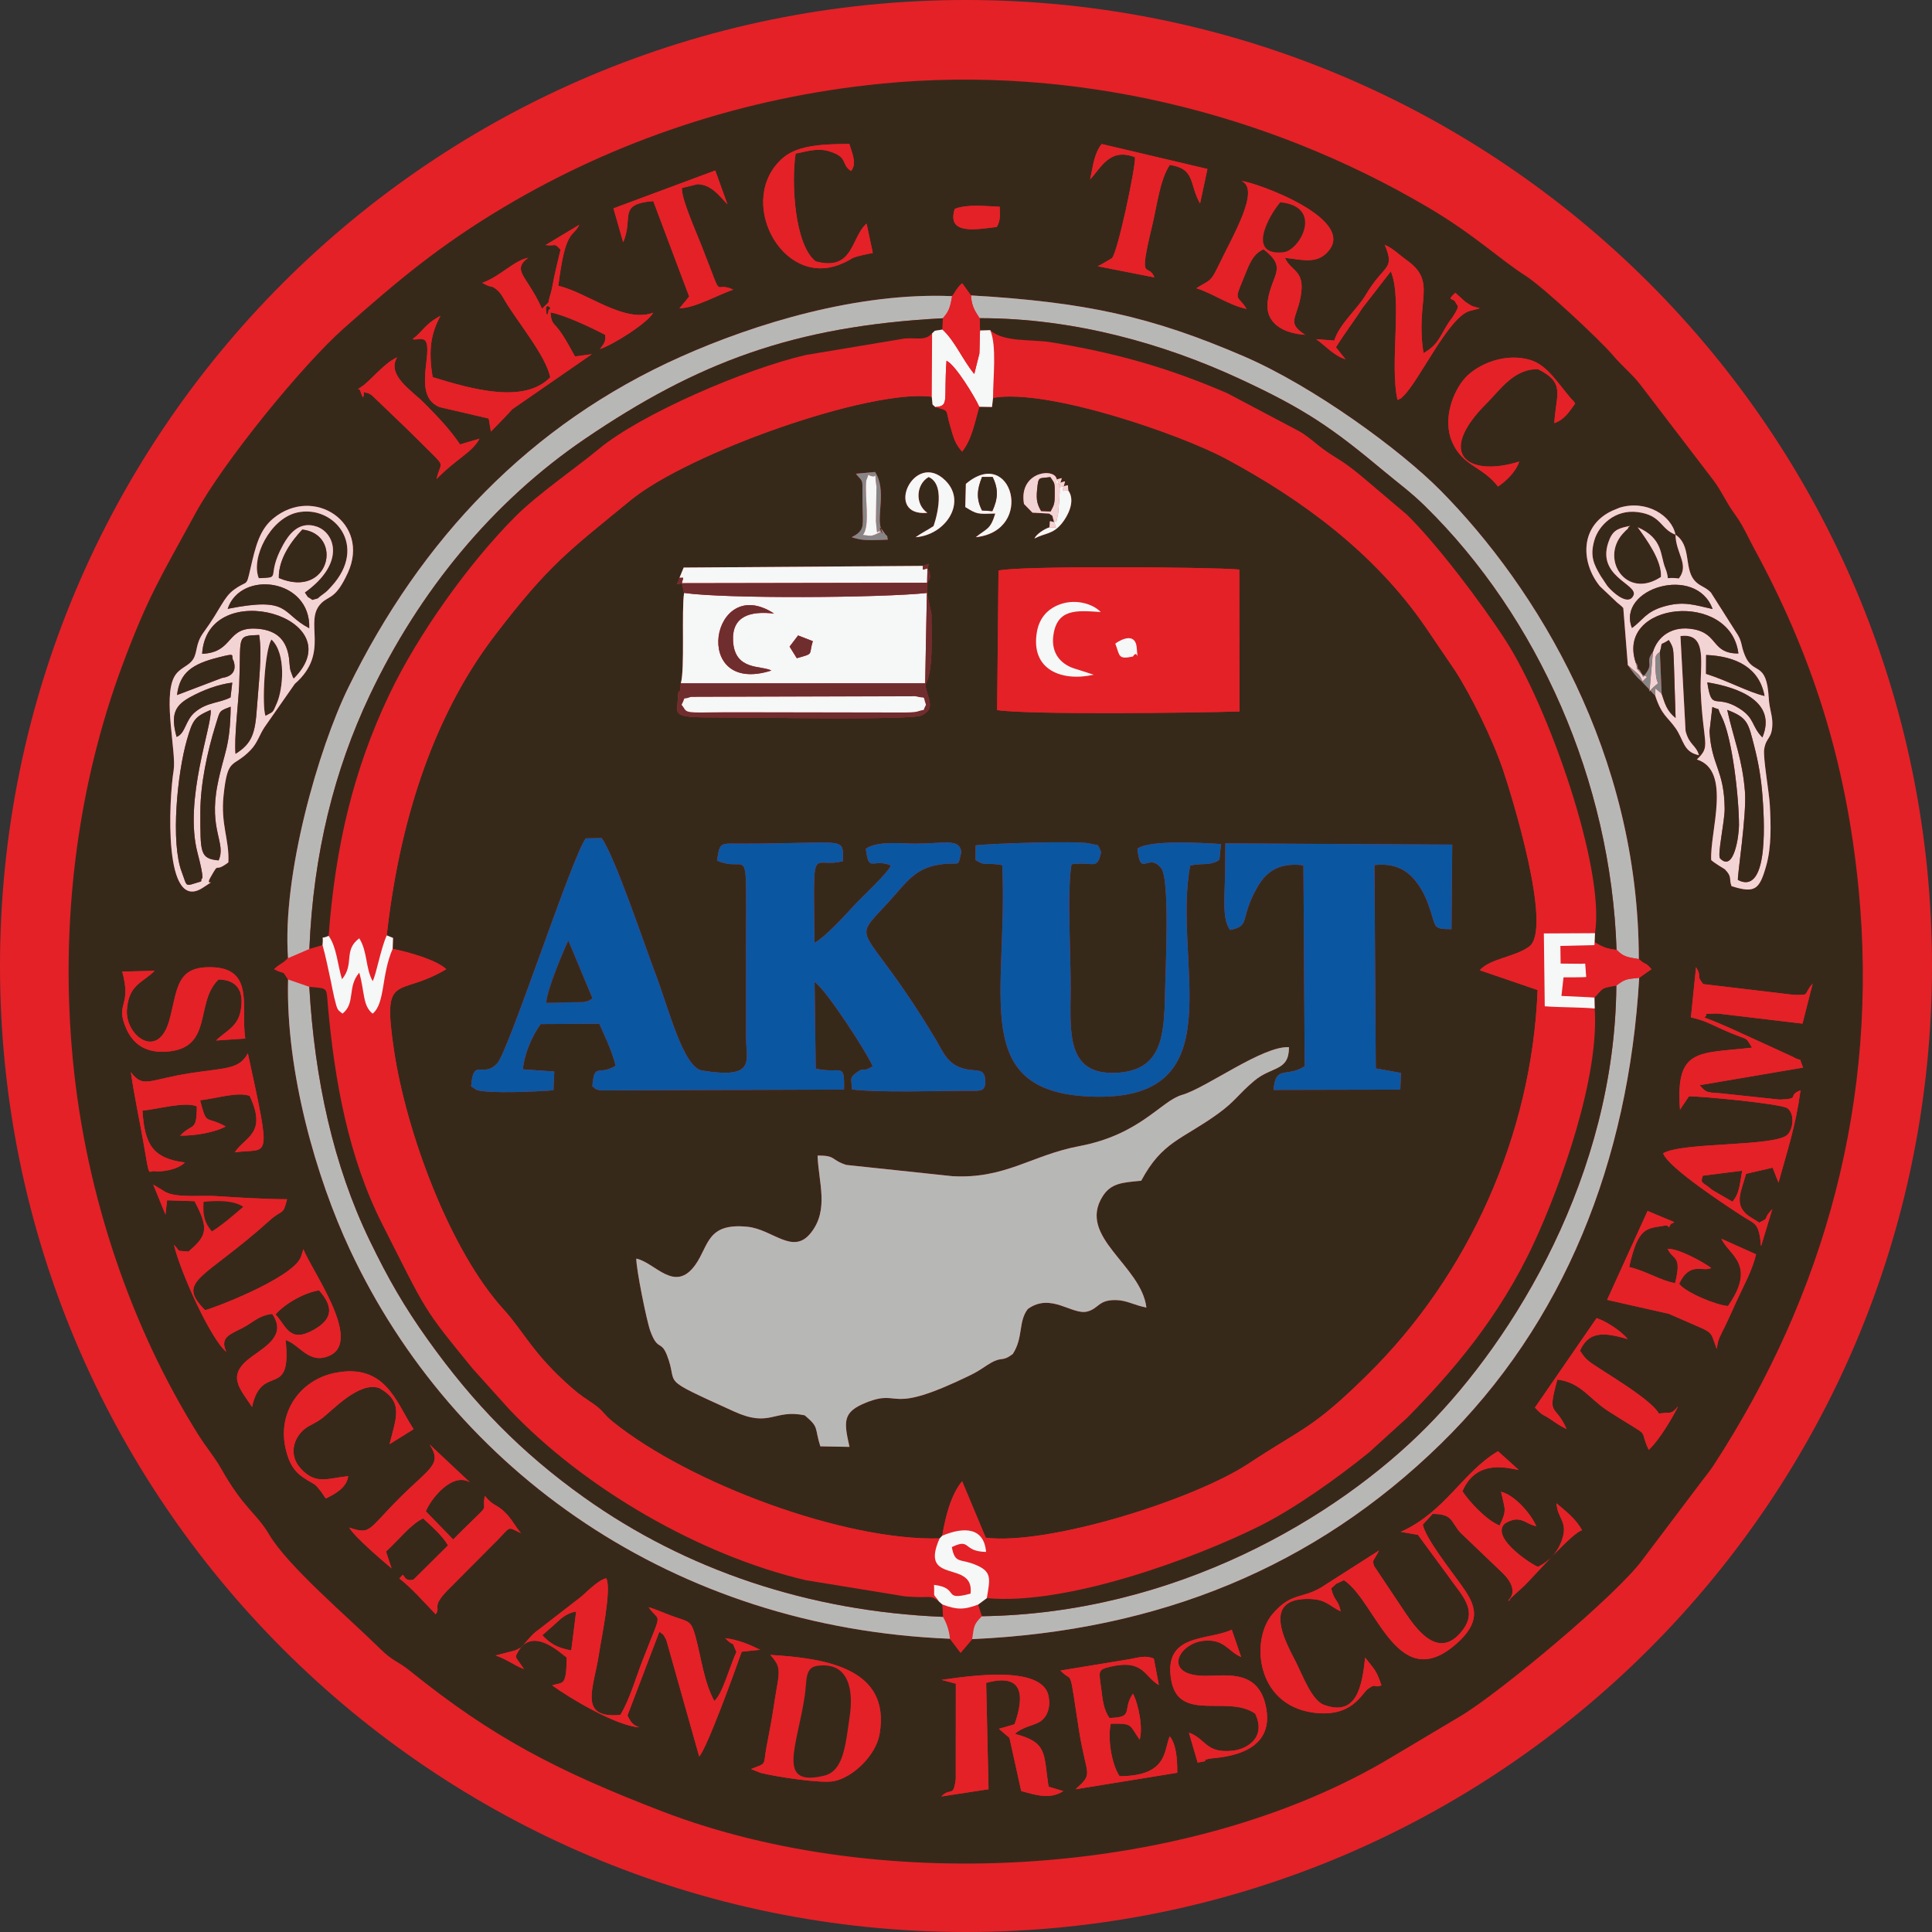 <?xml version="1.0" encoding="UTF-8"?>
<!DOCTYPE svg PUBLIC "-//W3C//DTD SVG 1.1//EN" "http://www.w3.org/Graphics/SVG/1.1/DTD/svg11.dtd">
<!-- Creator: CorelDRAW 2019 (64-Bit) -->
<svg xmlns="http://www.w3.org/2000/svg" xml:space="preserve" width="3096px" height="3096px" version="1.1" style="shape-rendering:geometricPrecision; text-rendering:geometricPrecision; image-rendering:optimizeQuality; fill-rule:evenodd; clip-rule:evenodd"
viewBox="0 0 4939.82 4939.82"
 xmlns:xlink="http://www.w3.org/1999/xlink"
 xmlns:xodm="http://www.corel.com/coreldraw/odm/2003">
 <rect x="0" y="0" width="4939.82" height="4939.82" fill="#333333" stroke="none"/>
 <defs>
  <style type="text/css">
   <![CDATA[
    .fil0 {fill:#E42127}
    .fil4 {fill:#F6F7F7}
    .fil5 {fill:#F2D4D5}
    .fil6 {fill:#702D2E}
    .fil2 {fill:#B7B8B6}
    .fil1 {fill:#37291A}
    .fil7 {fill:#878687}
    .fil3 {fill:#0B56A1}
   ]]>
  </style>
 </defs>
 <g id="Layer_x0020_1">
  <g id="_1763915559568">
   <path class="fil0" d="M2469.91 4939.82c-1364.09,0 -2469.91,-1105.82 -2469.91,-2469.91 0,-1364.09 1105.82,-2469.91 2469.91,-2469.91 1364.09,0 2469.91,1105.82 2469.91,2469.91 0,1364.09 -1105.82,2469.91 -2469.91,2469.91z"/>
   <path class="fil1" d="M3039.9 4430.2c44.23,15.79 42.07,53.33 111.61,46.12 37,-3.84 86.95,-33.62 57.88,-94.75 -68.93,-49.09 -194.89,23.22 -214.51,-84.67 -22.12,-121.71 93.5,-101.33 154.59,-129.97l23.83 69.64c-33.25,-13.67 -42.6,-46.99 -96.07,-41.29 -65.94,7.02 -106.81,90.97 7.48,89.59 55.5,-0.67 136.69,-15.82 153.32,85.73 20.15,123.04 -130.94,122.6 -146.75,126.24 -27.27,6.3 11.56,3.33 -29.08,9.74l-22.3 -76.38zm-632.54 -135.05c61.3,-8.2 258.1,-40.81 273.76,41.97 5.34,28.25 -3.19,50.54 -18.96,62.77 -15.64,12.13 -46.45,13.87 -67.07,33.39 84,22.05 72.83,49.3 85.88,135.01l37.73 11.24c-34.44,22.47 -72.28,9.56 -107.64,-0.15l-29.91 -135.83 -27.07 -23.26 40 -11.58c26.67,-75.37 20.98,-131.84 -72.65,-105.8l6.08 271.91 -120.65 18.44c24.15,-24.8 30.26,4.4 36.86,-43.71l0.21 -244.7 -36.57 -9.7zm429.41 97.47c65.33,-1.98 30.94,-19.57 59.95,-62.18 14.15,26.08 26.39,88.81 17.12,117.38 -26.78,-37.4 -15.61,-41.66 -73.86,-40.61 -8.26,37.86 1.81,102.95 22.48,134.24 125.4,-0.08 112.88,-68.3 128.46,-101.93 17.05,21.44 19.39,59.94 19.07,93.17l-259.87 42.11c47.65,-43.47 27.68,-29.37 8.32,-153.36 -26.41,-169.21 -13.4,-114.53 -46.95,-150.12l178.1 -29.32c22.59,-4.27 39.77,-10.08 60.6,-1.27l12.85 67.71c-37.88,-21.63 -38.5,-66.79 -124.18,-46.93 -33.39,7.74 -29.05,11.62 -22.99,57.78 3.35,25.45 5.53,52.24 20.9,73.33zm-1569.59 -159.82l49.65 -12.83c20.4,-8.86 16.76,-9.7 32.69,-27.1 13.74,-15.02 12.39,-14.92 31.34,-28.87l106.13 -82.28c19.79,-18.15 47.24,-44.27 63.22,-46.13 14.09,27.84 -12.92,153.85 -18.72,193.02 -12.83,86.67 -55.13,166.41 54.74,156.13 23.95,-39.9 38.58,-92.43 56.67,-139.09 52.71,-135.99 44.67,-93.33 15.49,-136.48 22.08,6.76 46.43,18.2 68.76,25.75 35.49,12.01 40.5,10.2 51.4,50.46 14.27,52.73 21.42,115.27 47.74,163.7 20.98,-17.38 37.81,-83.75 56.6,-125.37 -16.18,-37.43 -0.6,-6.59 -28.72,-35.11 34.96,4.11 62.68,16.66 89.47,29.57l-47.24 4.98c-15.69,45.27 -89.13,247.7 -108.66,267.81l-84.05 -297.76c-9.86,-17.8 -4.09,-10.48 -17.83,-21.13l-81.56 214.23c7.32,13.35 10.42,23.01 29.79,30.04 -58.61,-3.22 -179.89,-76.07 -222.14,-107.06 27.47,-9.43 36.13,4.48 37.02,-71.29 -13.29,-8.77 -88.03,-83.03 -125.56,-12.8 -7.86,14.7 -5.75,9.28 16.37,42.47 -24.62,-9.29 -42.85,-24.75 -72.6,-34.86zm193.46 -12.87l12.46 -99.27c-29.12,4.16 -44.27,23.83 -57.34,34.71l-29.06 25.55c16.97,18.7 35.2,32.15 73.94,39.01zm509.13 11.41c142.09,8.65 308.05,34.33 279.17,202.26 -9.29,54.01 -67.1,110.49 -116.7,120.53 -31.64,6.41 -146.58,-10.83 -187.28,-21.18l-24.76 -9.74c41.8,-16.82 30.69,-7.02 39.2,-54.18 5.43,-30.05 11.69,-59.05 16.23,-88.77 4.08,-26.73 8.51,-53.31 13.07,-80.23 6.46,-38.13 -0.67,-47.08 -18.93,-68.69zm1611.83 -314.58c114.22,-51.61 157.32,-151.88 248.53,-206.25l52.79 47.7c-24.65,-3.4 -107.71,-30.07 -143.65,54.74 16.58,25.81 61.11,74.04 94.96,87.67 19.39,-40.59 13.71,-40.16 3.69,-86.4 35.41,8.64 76.91,57.08 90.1,87.94 -28.11,-4.92 -40.5,-31.51 -80.76,-6.48 -38.7,37.53 78.84,110.94 85.63,110.31 28.41,-14.72 50.67,-36.57 61.92,-72.06 13.88,-43.81 -12.69,-51.27 -15.1,-90.14 23.28,19.5 50.86,41.03 65.32,69.04 -21.08,2.08 -120.89,115.05 -146.07,140.18 -5.08,5.07 -60.55,54.17 -36.22,36.29l-8.31 2.74c0.16,2.07 35.59,-22.31 -11.6,-69.27l-109.37 -104.58c-24.97,-29.17 -19.11,-47.16 -70.47,-47.33l-25.18 27.29c7.05,35.35 72.7,118.19 98.27,154.24 30.23,42.62 51.31,79.1 8.95,129.07l-8.11 8.83c-1.21,1.24 -2.96,3.07 -4.21,4.27 -157.86,151.13 -212.02,-98.65 -296.5,-154.35 -31.5,15.81 -9.58,1.39 -32.65,20.91 8.39,34.9 17.5,26.28 24.38,58.82 -29.97,-14.08 -36.25,-30.05 -78.11,-31.55 -133.78,-4.76 -54.53,123.95 -35.62,162.82 19.51,40.11 38.4,89.87 66.67,106.12 88.41,35.88 101.75,-46.65 109.64,-119.27 22.4,30.28 27.4,28.63 41.63,71.22 -22.6,8.05 -11.32,-7.68 -34.91,9.29 -15.75,11.32 -40.24,74.76 -141.44,60.02 -144.5,-21.05 -158.6,-185.81 -102.13,-251.76 51.66,-60.33 78.39,-34.85 137.56,-76.39l134.95 -86.18c-18.27,33.98 -16.86,22.92 -13.04,39.51l70.98 106.32c28,41.58 90.31,144.22 155.94,57.48 40.03,-52.91 -5.39,-91.23 -38.78,-140.13l-75.86 -103.14 -43.82 -7.54zm-2552.25 110.27c3.76,-1.28 6.19,19.17 28.42,11.26l87.67 -86.91c-13.92,-24.97 -42.78,-49.47 -63.34,-69 -31.02,13.17 -66.84,59.71 -95.25,84.61l14.35 43.16c-28.93,-24.69 -93.35,-79.36 -108.32,-104.38 55.72,18.67 46.11,7 128.66,-75.51 77.47,-77.44 110.19,-86.01 76.96,-136.82l102.69 96.33c-46.47,-26.57 -101.04,45.18 -112.3,74.53l69.81 71.87c16.99,-17.17 33.47,-33.51 53.36,-52.68 39.97,-38.55 19.52,-19.42 27.67,-58.72 21.66,27.01 29.07,19.9 52.24,42.88 17.26,17.14 24.89,34.74 40.06,52.28 -35.79,-16.44 -24.94,-18.25 -58.48,16.31l-119.76 120.38c-55.98,54.29 -24.76,49.6 -39.82,70.86 -29.48,-30.53 -60.84,-66.95 -92.93,-91.6l8.31 -8.85zm27.98 -372.78l-61.26 38.23c16.39,-67.39 37.17,-107.61 -26.12,-143.37 -50.69,-17.87 -117.41,54.52 -144.94,75.96 -20.46,15.92 -32.93,17.36 -47.7,29.87 -24.76,20.95 -41.87,64 -7.56,100.88 38.7,41.6 68.81,23.39 120.49,18.49 -3.4,28.84 -32.89,45.33 -57.31,57.12l-11.09 -16.32c-20.14,-26.81 -16.9,-17.16 -47.34,-38.02 -23.96,-16.43 -34.94,-37.14 -42.79,-67.26 -25.5,-97.74 36.04,-181.45 123.96,-199.36 127.96,-26.07 156.66,72.79 197.85,137.39 0.96,1.5 2.82,4.12 3.81,6.39zm3051.79 -330.72l103.45 -227.21 67.89 28.29c-3.96,4.86 -7.57,2.98 -8.9,5.72 -7.47,15.34 -1.68,0.96 -14.78,3.34 -45.49,8.23 -67.8,0.17 -91.28,105.9 42,9.5 80.77,35.08 117.47,41.17 17.89,-72.23 -4.82,-57.28 -18.96,-87.26 26.18,-2.66 92.24,34.3 111.45,48.61 -22.45,10.97 -54.89,-17.77 -82.13,40.31 15.11,21.65 95.26,55.21 124.95,56.83 74.23,-106.19 2.52,-129.35 -16.88,-171.83l88.58 39.74c-10.3,42.77 -31.6,79.53 -50.17,120.27 -9.61,21.11 -17.25,38.82 -26.75,58.57 -17.11,35.57 -19.44,34.68 -23.73,63.04l-6.2 -17.81c-7.32,-20.28 -7.08,-24.7 -38.59,-38.21 -25.91,-11.1 -51.26,-22.12 -77.79,-33.88l-157.63 -35.59zm-69.42 130.01l8.12 11.75c4.65,5.32 4.02,6.02 13.59,14.25 21.62,18.59 157.9,94.54 180.04,134.71 35.02,-4.71 29.29,3.68 49.1,-18.33 -13.54,27.53 -48.21,86.83 -75.06,111.05 -29.02,-62.26 16.07,-22.42 -103.4,-99 -48.95,-31.37 -69.97,-73.51 -130.16,-80.58 -27.31,98.06 -5.65,59.23 23.56,126.47 -20.57,-10.2 -24.16,-13.75 -42.51,-25.95 -19.1,-12.7 -17.32,-6.63 -38.38,-28.89l157.61 -228.72c19.93,5.88 60.6,30.08 79.55,53.62 -63.72,-19 -100.25,-18.89 -122.06,29.62zm-3343.78 -94.03c-34.88,4.08 -46.36,20.29 -75.22,35.46 -31.51,16.58 -60.1,23.86 -42.01,61.43 -39.33,-31.2 -117.28,-203.09 -133.97,-273.67 19.39,20.54 3.25,13.72 37.11,17.38 45.34,-39.31 54.7,-55.7 15.48,-128.88l-70.02 -2.28 -4.28 36.29 -31.23 -76.46 32.22 19.53c30.31,14.79 89.49,7.49 126.34,9.82 60.97,3.86 122.86,7.8 183.63,8.15 -11.18,43.68 -10.1,23.17 -45.36,54.89 -168.88,151.88 -239.54,152.09 -164.4,228.57 10.73,-0.56 222.9,-80.13 245.01,-135.46l6.59 -20.38c18.25,51.23 152.12,232.66 67.63,271.9 -53.34,24.77 -76.54,-28.03 -113.18,-39.49 16.23,152.93 -58.34,58.78 -84.53,165.3 -0.29,1.18 -0.38,3.98 -1.2,5.77 -33.18,-49.99 -66.17,-80.94 -1.4,-128.19 38.69,-28.22 89.78,-56.59 52.79,-109.68zm119.88 -60.26c-38.91,6.04 -88.24,34.77 -111.3,61.56 28.39,30.59 35.47,74.88 99,38.55 53.55,-30.63 44.02,-63.81 12.3,-100.11zm3686.88 -112.91c-5.22,-60.78 -14.69,-55.67 -46.6,-76.26 -33.83,-21.83 -191.92,-124.7 -203.66,-161.42 52.03,-29.48 289.57,-15.99 318.78,-48.27 14.11,-15.59 17.69,-52.75 -0.97,-66.8 -15.25,-11.48 -226.2,-31.52 -251.98,-30.39l-22.72 34.09c-12.08,-159.36 47.33,-142.8 184.22,-158.66 -20.56,-32.88 -3.87,-14.1 -76.36,-46.89 -30.68,-13.88 -47.34,-23.47 -79.99,-30.38l13.09 -128.31c17.14,28.26 -2.36,17.02 18.3,43.12l232.07 27.58c43.68,0.28 21.74,0.81 47.84,-28.84l-26.07 102.32 -216.9 -25.82c-51.29,1.54 -17.38,-1.43 -34.23,10.1 50.43,18.8 84.22,35.85 131.54,57.1l93.74 42.91c30.38,17.65 12.99,-5.79 27.5,28.1l-264.46 45.02c18.56,22.85 23.47,17.45 58.22,21.26l145.91 15.56c56.67,-1.57 17.61,-10.11 53.75,-23.64 -13.39,96.05 -32.99,150.13 -56.34,235.91l-15.03 -38.2 -67.97 15.72c-11.91,43.79 -29.46,73.77 -0.93,101.48 8.55,8.3 20.88,13.94 34.65,23.36 31.33,-16 5.13,-4.97 33.42,-34.54l-28.82 94.79zm-48.13 -193.06l-100.76 12.78c-7.27,21.2 -0.58,14.96 24.1,36.57l51.68 29.94c18.45,-21.54 18.17,-43.37 24.98,-79.29zm-4119.9 -251.8c32.44,42.42 44.48,18.7 155.13,1.94 88.95,-13.47 122.08,-9.38 143.95,-50.21 62.47,288.18 53.16,240.26 -33.57,253.2 26.97,-40.59 83.58,-47.72 38.25,-144.25 -30.2,-11.65 -87.13,6.93 -126.81,11.12 17.78,67.59 12.2,37.72 65.37,66.92 -27.28,15.2 -79.17,24.17 -116.34,23.43 32.3,-33.62 42.12,-8.22 42.72,-74.77 -29.42,-13.28 -102.52,7.68 -139.14,10.82 5.53,86.83 26.58,122.34 108.52,132.61 -19.54,20.19 -64.49,24.41 -77,22.3 -17.44,-2.93 -12.35,24.18 -28.01,-67.64 -10.81,-63.4 -24.13,-121.89 -33.07,-185.47zm224.25 -237.18c-62.44,59.13 -10.77,179.62 -137.76,184.85 -55.9,2.3 -83.72,-25.73 -98.64,-59.95 -28.71,-65.87 15.08,-54.15 -10,-144.97l82.98 -2.04c-32.37,31.9 -66.07,35.06 -70.97,99.28 -5.02,65.75 79.44,131.77 108.4,27.26 20.2,-72.92 16.51,-131.61 93,-135.47 130.06,-6.55 88.45,102.33 101.21,182.15l-74.6 4.96c23.2,-23.52 54.91,-34.09 62.74,-75.68 10.05,-53.29 -11.13,-79.33 -56.36,-80.39zm177.6 -54.52c-15.6,-211.78 77.79,-535.89 154.38,-692.39 184.88,-377.73 463.06,-672.74 850.01,-845.39 189.69,-84.64 451.83,-164.97 693.56,-154.81 8.42,-10.87 8.76,-13.97 13.61,-19.86 9.24,-11.24 3.01,-5.53 12.28,-12.91l22.18 30.91c291.98,17.04 460.39,53.41 697.51,155.62 179.24,77.27 401.31,239.94 503.93,343.92 243.87,247.11 506.09,671.7 506.2,1197.29 20.93,18.82 13.35,4.4 32.3,25.84l-31.29 22.09c-27.26,469.76 -192.09,883.69 -507.71,1191.95 -322.09,314.57 -719,477.52 -1197.78,498.95l-29.51 34.96 -27.24 -35.93c-705.8,-27.78 -1269.12,-428.11 -1534.45,-995.23 -85.01,-181.71 -164.18,-453.76 -157.88,-690.37 -18.19,-27.96 -4.25,-9.96 -35.66,-26.42 18.32,-17.07 18.6,-10.66 35.56,-28.22zm3495.75 -670.94l-34.38 -36.11c-17,-15.24 -20.13,-20.95 -35.73,-42.01l-11.64 -146.07c-4.27,-5.03 -8.6,-8.17 -16.05,-14.29l-43.68 -41.34c-48.52,-59.44 -52.98,-153.52 31.19,-193.05l19.04 -7.88c67.48,-20.76 132.94,19.26 142.95,68.97 -38.92,-14.29 -34.93,-49.61 -96.31,-57.68 -58.61,-7.7 -99.65,33.93 -110.73,70.81 -12.48,41.5 -1.85,62.61 15.33,91.9l16.98 25.53c1.11,1.37 2.76,3.27 3.94,4.59 1.18,1.33 2.91,3.18 4.16,4.46 15.59,16.03 47.88,40.82 59.22,15.96 13.52,-29.61 -101.29,-48.85 -60.93,-144.49 10.75,-25.45 26.84,-27.99 52.25,-33.51 -1.69,1.91 -4.32,2.07 -5.22,5.57 -0.87,3.44 -3.88,4.19 -5.07,5.49l-9.64 10.25c-56.26,65.51 10.79,167.69 98.8,109.22 2.93,-41.07 -35.93,-94.84 -59.4,-126.98 65.06,28.38 57.32,71.23 70.21,103.58 15.76,39.54 -8.55,21.4 35.02,27.39 27.55,-36.01 -7.7,-63.11 -8.61,-112.09 40.26,26.84 22.33,82.93 46.77,114.86 12.91,16.89 28.9,17.52 43.65,32.94l63.13 99.52c19.1,27.41 11.96,33.06 24.33,62.41 21.38,50.74 54.95,11.07 60.58,107.74 1.8,30.93 10.02,44.36 9.17,68.78 -1.27,36.56 -15.99,31.16 -20.86,62.46 -3.27,21.08 12.6,109.28 14.44,142.56 2.83,51.07 4.24,107.16 -8.97,154.29 -17.54,62.57 -29.07,72.01 -88.9,53.08 -7.23,-18.84 2.68,-23.09 -17.16,-43.16 -0.35,-0.36 -26.35,-15.57 -34.82,-23.48 -3.98,-71.83 53.35,-228.85 -36.66,-257.22 37.11,-35.29 15.95,-35.63 9.86,-174.31 -2.89,-66.06 20.18,-150.93 -51.85,-141.24l13.05 242.57c9.27,36.53 26.08,34.84 34.34,62.06 -40.57,-8.04 -38.68,-39.1 -59.87,-69.13 -21.51,-30.48 -35.24,-32.22 -51.93,-82.95zm-3648.37 426.17c-39.59,30.04 -20.29,-6.59 -46.3,39.34 -14.95,26.38 23.54,-3.22 -17.66,24.6 -103.53,69.92 -87.82,-226.32 -75.94,-299.32 7.37,-45.28 -27.17,-183.48 1.04,-238.01 12.7,-24.54 37.05,-27.05 49.01,-46.35 11.44,-18.44 5.37,-39.24 26.17,-67.8 45.59,-62.59 50.69,-89.53 78.25,-109.75 35.09,-25.74 30.61,-4.16 41.76,-53.18 13.26,-58.36 23.73,-100.28 58.48,-128.96 103.32,-85.28 249.32,11.6 190.52,139.33 -31.39,68.2 -47.35,57.08 -67.72,77.32 -47.18,46.87 24.77,125.4 -67.71,206.28l-77.47 110.84c-13.25,19.82 -17.95,40.16 -35.7,58.55 -45.82,47.49 -58.26,14.78 -69,116 -7.87,74.14 15.17,113.35 12.27,171.11zm77.78 -726.7c62.14,-1.39 16.13,-1.47 62.08,-84.97 13.92,-25.29 39.84,-62.63 85.79,-47 47.31,16.11 74.57,93.64 -30.27,168.68 12.53,18.17 1.85,6.52 19.42,19.1 23.45,-7.04 5.76,0.85 26.19,-13.89 11.61,-8.37 12.95,-10.37 22.37,-20.62 95.94,-104.35 5.32,-210.18 -87.77,-189.09 -68.9,15.6 -118.75,116.22 -97.81,167.79zm32.49 156.89c-17.87,26.85 -24.82,171.28 -15.36,195.18 20.91,-12.02 17.22,-4.78 29.5,-33.39 15.15,-35.33 24.3,-125.94 -14.14,-161.79zm236.66 -650.93c1.73,-1.38 11.32,-10.12 13.58,-12.24 9.26,-8.71 12.17,-12.21 21.67,-21.05 20.18,-18.78 28.15,-26.4 49.28,-37.51 -27.24,45.74 36.73,84.53 68.19,116.09 33.45,33.57 65.82,66.96 92.73,106.71l49.66 -14.55c-18.45,35.19 -59.8,51.58 -109.71,103.06 9.79,-42.18 23.01,-30.7 -14.49,-67.52 -22.26,-21.86 -38.54,-37.86 -60.46,-59.8l-91.2 -87.5c-18.29,-10.37 -4.52,-1.56 -19.29,-7.7 -1.74,-0.72 1.43,32.3 -10.14,-4.71 -0.7,-2.24 -3.63,-1.49 -5.18,-2.65l15.36 -10.63zm550.26 -409.54c-16.54,34.29 -35.07,7.62 -53.53,156.13 73.88,16.71 167.07,96.09 242.7,68.73 -15.14,26.52 -99.7,80.35 -136.32,92.96 7.23,-10.28 16.98,-19.03 13.19,-36.66 -32.67,-16.98 -103.28,-50.8 -139.67,-57.1 3.24,33.81 6.67,21.15 30.23,56.44 8.45,12.66 22.77,38.22 32.47,56.09l43.04 -5.68 -203.33 140.71c-10.64,11.22 -18.36,20.25 -28.92,30.74l-25.71 26.34 -5.65 -33.36 -125.39 -29.08c-66.05,-26.49 -22.55,-125.24 -33.37,-163.22 -5.64,-19.79 -27.93,-5.88 -35.67,-10.99 26.81,-19.59 29.4,-36.81 70.9,-59.07 -23.64,44.2 -31.55,85.29 -19.86,156.62 103.73,31.83 234.14,68.37 300.7,0.43 -10.46,-53.78 -83.02,-141.12 -115.01,-194.41 -4.46,-7.43 -11.28,-21.45 -21.68,-29.69 -18.17,-14.39 -7.76,-1.01 -37.21,-17.45 45.25,-15.75 82.18,-57.88 117.49,-63.98 -31.41,22.65 -17.97,38.34 0.87,67.88 16.52,25.9 21.98,35.98 34.65,62.38 24.72,-26.01 11.16,-4.45 22.33,-40.2 3.23,-10.34 5.16,-23.99 7.31,-34.55 5.24,-25.77 11.67,-50.65 17.64,-76.57 -18.81,-18.99 -9.23,-8.05 -38.21,-11.66l86.01 -51.78zm-78.12 217.23c12.39,-2.07 -8.87,-19.95 -6.98,0.24 2.67,28.41 6.85,-0.21 6.98,-0.24zm2427.18 452.03c-40.53,-52.51 -89.2,-51.31 -116.59,-112.55 -26.84,-59.99 2.96,-133 33.23,-165.78 31.87,-34.51 103.16,-65.77 168.72,-44.27 41.48,13.61 68.63,59.72 100.2,96.28 9.21,10.67 4.73,3.26 11.79,14.14 -16.25,22.15 -26.71,40.28 -53.28,50.07 3.74,-73.49 29.94,-102.13 -41.31,-137.72 -61.68,-2.37 -98.06,53.68 -130.41,85.69 -134.9,133.46 -46.54,190.73 81.91,150.31 -9.41,28.16 -36.02,51.75 -54.26,63.83zm-418.63 -373.21c13.04,-42.5 58.2,-79.14 80.63,-116.97 47.79,-80.65 75.54,-62.18 48.55,-127.85 22.19,10.03 35.02,24.2 56.79,39.82 78.17,56.07 20.72,100.91 42.22,237.19 37.69,-21.49 41.3,-42.21 63,-76.09 1.05,-1.64 2.5,-3.64 3.57,-5.27l7.57 -10.36c20.73,-32.37 12.86,-27.27 7.81,-38.08 -6.35,-13.57 -24.96,-1.78 -0.59,-24.53l26.38 23.72c20.78,13.16 12.56,9.19 35.75,15.56 -1.83,1.32 -4.97,1.82 -6.39,2.23l-18.82 4.84c-53.91,14.74 -128.71,177.97 -169.77,217.59 -11.91,11.49 -2.01,3.06 -14.97,10.06 -20.65,-92.48 13.01,-258.97 -17.13,-328.79l-72.97 94.12c-20.28,32.08 -42.96,60.89 -67.37,99.94l24.38 30.65c-28.51,-8.03 -56.7,-39.18 -74.81,-51.27l46.17 3.49zm-970.34 -336.75c32.75,-12.51 78.18,-6.93 114.87,-5.35 0.95,23.98 1.65,36.21 -7.46,51.62 -54.25,6.66 -128.61,20.58 -107.41,-46.27zm-612.43 -98.08l31.22 86.49c-23.15,-24.08 -40.8,-49.98 -76.44,-51.55l-40.05 9.79c-1.59,27.18 35.74,110.44 50.03,146.85 60.79,154.78 26.26,87.51 81.16,112.98 -42.03,14.79 -97.59,46.93 -137.35,47.76l24.82 -30.06 -91.81 -244.04c-92.71,7.79 -49.36,41.68 -77,105.11l-24.78 -86.52 260.2 -96.81zm1230.16 301.11c31.84,-20.55 35.75,-14.26 54.64,-53.84 38.33,-80.31 109.36,-197.67 61.56,-220.18 31.33,1.59 311.15,100.77 213.3,187.14 -28.12,24.82 -65.97,12.42 -102.81,9.25 15.4,36.08 53.15,30.04 39.62,100.84 -10.63,55.65 -35.61,65.14 11.84,95.76 -55.19,-3.57 -104.07,-29.36 -95.5,-87.23 10.03,-67.72 51.91,-82.96 -10.85,-131.41 -29.84,13.06 -37.76,42.28 -52.59,77.78 -24.08,57.62 -13.79,37.4 9.24,74.69 -45.43,-9.47 -87.04,-40.28 -128.45,-52.8zm-271.55 -278.36c7.45,-34.31 10.06,-66.15 29.49,-90.41l270.38 63.73 -18.79 88.19c-28.12,-48.02 -10.83,-88.99 -77.5,-98.54 -25.23,37.73 -32.61,103.69 -45.02,155.31 -36.83,153.32 -10.53,91.23 5.78,132.33l-144.93 -28.55c2.09,-1.54 5.28,-2.58 6.99,-3.45l29.39 -17.15c14.8,-15.35 60.61,-232.58 58.94,-258.14 -64.67,-25.15 -86.5,26.5 -114.73,56.68zm-555.72 188.03c-2.26,0.85 -5.37,1.05 -7.1,1.4 -62.96,13.1 -34.81,11.27 -77.06,28.04 -149.96,59.52 -267.44,-167.27 -145.17,-272.75 40.24,-34.72 113.33,-34.74 169.25,-35.43 9.18,28.42 19.03,51.66 4.44,69.17 -27.03,-17.54 -5.38,-35.14 -56.39,-50.54 -31.19,-9.42 -60.81,1.86 -85.31,6.05 -11.37,73.47 -3.1,233.15 51.34,275.69 97.63,26.01 89.45,-61.34 130.07,-96.66l15.93 75.03zm22.54 -432.84c-354.04,34.69 -681.81,146.69 -964.96,315.22 -164.51,97.93 -270.4,186.8 -409.45,309.81 -106.01,93.79 -308.48,341.84 -381.06,475.46 -85.3,157.04 -119.35,207.8 -186.18,387.48 -115.2,309.73 -159.61,658.65 -126.3,1007.49 33.47,350.54 151.75,689.29 320.45,958.42 20.84,33.26 42.23,57.82 58.73,87.11 58.08,103.04 89.84,112.83 122.7,168.49 48.4,81.97 203.34,212.66 282.82,291.26 34.66,34.26 44.27,30.79 78.41,58.32 209.13,168.68 374.82,254.98 643.73,358.41 566.42,217.86 1357.65,167.27 1865.77,-138.99l177.26 -105.59c100.58,-60.58 400.35,-310.72 464.54,-400.13l151.17 -200.33c10.88,-14.72 18.15,-22.32 29.26,-39.36 285.11,-437.54 423.16,-936.59 371.12,-1473.81 -32.35,-333.96 -122.85,-605.11 -266.36,-869.26 -17.5,-32.21 -28.21,-58.82 -49.25,-87.87 -26.31,-36.32 -33.34,-58.36 -56.39,-89.05l-185.64 -242.79c-19.18,-25.56 -47.72,-48.66 -70.16,-75.28 -33.42,-39.64 -178.91,-175.31 -224.11,-204.08 -67.05,-42.67 -130.05,-104.8 -251.86,-176.34 -408.71,-240.07 -902.45,-362.79 -1394.24,-314.59z"/>
   <path class="fil1" d="M2917.88 3018.95c-47.37,4.62 -77.16,5.56 -98.8,40.2 -64.88,103.89 98.78,175.27 112.1,283.98 -30.6,-5.46 -49.45,-18.49 -77.57,-19.04 -45.77,-0.91 -43.47,21.41 -73.5,29.23 -38.68,10.08 -92.84,-49.43 -152.19,-6.33 -24.9,32.31 -10.89,72.77 -38.5,115.11 -28.19,20.98 -25.8,5.51 -55.96,22.6 -15.8,8.95 -26.26,18.72 -53.63,32.02 -215.51,104.7 -172.47,32.64 -264.55,69.16 -61.63,24.44 -57.79,48.75 -43.26,113.53l-74.61 -1.36c-15.6,-50.02 -2.13,-47.38 -39.91,-79.34 -79.58,-16.36 -87.45,32.64 -180.74,-9.81 -200.26,-91.13 -139.26,-62.52 -171.63,-144.39 -15.02,-37.98 -23.7,-9.58 -42.61,-62.01 -9.13,-25.3 -36.1,-158.56 -35.56,-184.46 48.53,10.32 98.15,89.48 150.79,16.11 34.92,-48.67 29.01,-108.05 133.31,-97.51 65.03,6.57 116.02,73.37 161.91,15.96 47.63,-59.57 19.72,-129.53 17.44,-197.86 47.56,-0.87 33.77,11.26 73.52,23.82l270.81 28.72c135.07,7.75 203.97,-54.08 324.34,-76.71 156.41,-29.41 209.18,-115.61 263.25,-131.1 62.13,-17.8 206.7,-126.19 273.42,-121.95 0.01,62.33 -43.52,47.97 -88.38,85.6 -42.23,35.42 -48.43,52.36 -94.39,85.38 -91.61,65.81 -141.28,70.05 -195.1,170.45zm215.22 -862.54l580.04 3.13 -1.94 216.25c-46.02,-0.38 -39.63,-4.09 -52.43,-43.19 -7.23,-22.08 -13.33,-40.14 -25.67,-60.3 -23.21,-37.89 -54.89,-67.42 -118.88,-60.45l3.42 519.85 64.26 11.6 -1.52 42.65 -324.07 0.74c5.26,-65.32 33.04,-30.09 79.56,-60.52l-3.18 -513.72c-65.21,-8.18 -97.02,18.23 -119.84,59.35 -44.58,80.31 -14.12,95.1 -67.79,105.9 -22.41,-30.59 -12.34,-91.39 -12.39,-164.98l0.43 -56.31zm-638.52 5.25c18.98,-4.19 260.57,-12.83 291.36,-4.96 27.35,7 17.91,-2.23 29.48,21.8 -10.3,47.77 -17.91,23.9 -75.67,31.23 -12.09,69.6 -1.51,238.16 -2.23,319.62 -0.97,111.14 -11.23,219.47 116.1,213.66 117.54,-5.37 123.17,-93.83 125.16,-205.06 0.93,-52.16 13.41,-297.04 -10.63,-319.02 -32.65,-40.19 -52.07,27.48 -59.99,-48.99 32.04,-23.71 174.74,-14.39 213.65,-11.82l-3.95 40.18c-23.38,16.38 -44.17,7.5 -74.68,14.82 -46.7,243.73 116.67,596.91 -240.68,590.99 -330.1,-5.47 -224.43,-256.72 -239.88,-592.07 -41.73,-7.9 -41.59,4.27 -68.37,-13.21l0.33 -37.17zm-1290.03 615.85c5.87,-75.6 29.31,-18.94 66.69,-58.61 29.25,-31.04 192,-530.88 226.58,-575.33l40.48 -0.65c34.06,47.36 107.91,268.78 138.07,348.1 33.03,86.84 70.51,238.14 118.64,246.09 136.94,22.61 113.34,-24.66 112.71,-79.13l-0.19 -231.32c0,-293.99 9.75,-190.03 -74.25,-226.16 7.08,-48.79 8.4,-43.42 61.52,-43.42 275.39,0 259.66,-20.09 260.59,44.69 -82.71,21.48 -74.8,-59.56 -73,208.98 28.15,-15.07 79.81,-72.18 102.3,-96.68 19.91,-21.69 85.71,-81.78 93.1,-101.35 -47.95,-19.33 -56.05,21.02 -63.96,-42.78 30.95,-20.55 90.76,-12.81 126.26,-12.87 75.54,-0.13 113.37,-14.1 117.77,21.43 -10.49,42.69 0.7,24.09 -53.12,31.7 -65.68,9.3 -86.49,45.27 -129.1,92.16 -107.93,118.79 -72.56,39.02 116.54,354.8 20.24,33.81 30.38,66.46 77.83,76.62 29.14,6.23 47.07,-3.12 49.05,27.86 1.96,30.73 -13.78,27.28 -41.95,27.28 -79.4,0.1 -227.31,5.25 -298.68,-3.33 -1.15,-27.93 -8.04,-29.09 13.3,-44.4 21.14,-15.16 10.11,3.65 39.55,-15.02 -17.5,-39.87 -120.77,-197.93 -148.55,-215.43l2.92 221.62c66.2,14.68 73.75,-19.29 72.4,53.47l-622.68 2.15c-16.96,-3.76 -10.63,-3.62 -20.77,-10.47 4.84,-62.79 16.35,-25.48 59.37,-52.56 -7.72,-34.32 -28.2,-77.35 -41.7,-107.42l-149.81 0.82c-19.82,26.82 -40.89,71.31 -45.65,115.75l80.4 5.62 -2.19 47.96c-43.51,3.45 -164.02,9 -196.31,-0.78l-14.16 -9.39zm1348.46 -1318.42c40.98,-12.83 540.36,-9.61 615.69,-2.86l0.63 362.84c-112.34,3.69 -538.1,8.84 -619.85,-3.47l3.53 -356.51zm-193.36 -12.18c17.61,-5.17 16.29,-10.34 11.68,6.65 3.15,5.88 5.76,3.53 6.59,22.23 0.08,1.76 -2.85,8.42 -2.92,7.17 -0.08,-1.36 -3.1,4.67 -4.58,7.06l-0.53 26.18 11.71 54.23c-0.54,55.62 5.67,147.81 -16.15,180.15l0.18 -3.6c2.92,38.65 30.5,62.52 -9.28,82.18 -26.02,12.86 -445.01,4.98 -504.36,5.25 -138.54,0.65 -121.26,-4.07 -118.72,-48.34 2.52,-43.97 3.95,8.95 7.43,-38.93 10.64,-35.72 1.41,-184 8.37,-231.08l-5.63 -24.94c-18.5,4.49 -12.21,5.62 -6.14,-13.74l10.75 -26.2 611.6 -4.27zm342.32 -221.14c16.03,-3.6 13.79,-7.27 9.47,8.25 15.63,-4.31 12.16,-6.72 8.4,9.25 14.59,-3.57 9.47,-5.57 11.73,10.99 19.4,27.3 -2.28,66.3 -16.49,83.77 -23.27,28.59 -41.13,23.88 -70.07,38.77 4.84,-11.6 26.8,-24.98 38.09,-28.41 2.84,-18.7 -3.25,-17.04 12.07,-13.39 -7.36,-23.55 -0.41,-12.31 -12.53,-21.88l-42.8 -2.34 -21.68 -22.25c-14.48,-83.27 79.46,-93.89 83.81,-62.76zm-232.39 11.5c116.95,-99.8 178.41,119.66 25.39,136.26 28.29,-23.05 36.99,-18.37 49.79,-60.49 -45.45,1.23 -45.88,2.56 -76.7,-16.66l1.52 -59.11zm-98.47 73.95c-113.07,10.4 -33.95,-162.06 46.16,-82.5 55.62,55.24 0.94,139.18 -76.12,144.81 13.9,-10.23 31.18,-18.45 45.65,-28.3 0.92,-1.31 36.9,-104.35 -12.45,-125.56 -32.45,18.71 -35.35,69.61 -3.24,91.55zm-165.98 -48.36c0,-40.18 1.67,-29.04 -16.81,-51.63l49.01 -4.46c30.33,46.93 3.01,112.51 15.42,145.59 14.79,39.41 -20.94,-32.54 9.67,12.07 9.06,13.2 3.36,-5.59 7.52,15.35 -19.85,0.57 -56.37,2.93 -74.46,-1.42 -30.86,-7.4 -13.39,-1.78 1.73,-18.27 13.58,-14.79 7.92,-26.22 7.92,-97.23zm-1216.26 1128.78l16.05 6.52 -0.95 27.88c40.72,8.29 110.73,27.63 137.07,51.96 -124.43,74.92 -164.47,0.98 -133.58,207.83 31.18,208.77 142.53,511.64 280.99,663.15 50,54.71 73.96,113.25 175.37,201.26 21.89,19 31.06,23.6 54.65,40.1 23.84,16.67 24.99,26.06 48.77,45.18 196.75,158.18 592.29,304.64 835.25,297.97l6.7 -6.92c8.34,-50.07 22.46,-105.09 50.79,-139.21l60.44 144.38c159.3,19.58 530.19,-95.87 672.86,-190.11 141.25,-93.3 161.85,-87.23 303.84,-227.24 255.91,-252.35 419.79,-609.32 434.29,-983.07l-147.86 -50.6c26.08,-29.83 89.56,-33.42 126.31,-60.46 61.66,-45.37 -46.81,-392.69 -66.52,-451 -27.34,-80.88 -83.22,-193.45 -122.72,-254.35l-76.2 -112.22c-128.44,-186.75 -312.05,-323.86 -511.6,-430.65 -112.17,-60.04 -452.54,-179.55 -593.75,-154.85l-2.67 23.36 -32.57 -0.53c-12.78,44.46 -19.07,82.77 -43.85,114.83 -19.37,-22.53 -21.2,-34.41 -30.6,-66.09 -13.06,-43.99 0.11,-37.14 -37.96,-47.99l-7.05 -6.47 -1.96 -19.84c-158.69,-20.89 -622.87,143.68 -770.57,264.98 -158.48,130.15 -207.8,163.31 -347.44,346.21 -164.28,215.17 -245.29,492.32 -275.53,765.99z"/>
   <path class="fil0" d="M2539.07 1017.19c141.21,-24.7 481.58,94.81 593.75,154.85 199.55,106.79 383.16,243.9 511.6,430.65l76.2 112.22c39.5,60.9 95.38,173.47 122.72,254.35 19.71,58.31 128.18,405.63 66.52,451 -36.75,27.04 -100.23,30.63 -126.31,60.46l147.86 50.6c-14.5,373.75 -178.38,730.72 -434.29,983.07 -141.99,140.01 -162.59,133.94 -303.84,227.24 -142.67,94.24 -513.56,209.69 -672.86,190.11l-60.44 -144.38c-28.33,34.12 -42.45,89.14 -50.79,139.21l-6.7 6.92c-242.96,6.67 -638.5,-139.79 -835.25,-297.97 -23.78,-19.12 -24.93,-28.51 -48.77,-45.18 -23.59,-16.5 -32.76,-21.1 -54.65,-40.1 -101.41,-88.01 -125.37,-146.55 -175.37,-201.26 -138.46,-151.51 -249.81,-454.38 -280.99,-663.15 -30.89,-206.85 9.15,-132.91 133.58,-207.83 -26.34,-24.33 -96.35,-43.67 -137.07,-51.96 -29.57,67.47 -18.59,138.72 -51.15,165.72 -25.85,-20.38 -19.99,-54.64 -34.22,-104.78 -31.56,36.62 -8.74,77.58 -42.85,104.71 -12.52,-10.57 -12.62,-5.63 -21.2,-41.37 -3.5,-14.55 -5.87,-29.05 -8.52,-41.2 -6.49,-29.79 -13.37,-64.23 -21.36,-92.69l-33.65 9.95 -54.52 23.4c-16.96,17.56 -17.24,11.15 -35.56,28.22 31.41,16.46 17.47,-1.54 35.66,26.42l54.24 18.75c48.52,4.89 43.2,-1.06 47.64,49.02 16.83,189.6 52.02,386.26 138.86,557.71 116.15,229.32 102.22,211.29 230.27,368.47l93.22 103.66c193.02,204.4 488.93,374.58 759.28,438.31l254 41.37c70.98,5.94 61.06,-6.13 86.57,12.91l8.69 7.72 1.84 31.73c6.21,11.32 15.24,29.85 17.72,55.95l27.24 35.93 29.51 -34.96c5.01,-34.24 3.99,-37.32 24.74,-58.54l-9.44 -29.8c-36.34,13.62 -54.55,13.59 -91.61,-0.31l-8.69 -7.72c-16.79,-25.04 -10.9,-3.91 -12.52,-42.4 67.18,8.2 19.48,42.41 93.44,22.42 10.22,-88.7 -133.22,-20.34 -79.11,-141.15l6.7 -6.92c56.07,-23.46 106.69,-21.4 112.05,41.48 -61.54,-1.25 -37.66,-36.42 -87.6,-12.38 8.55,45.7 21.69,27.06 66.66,47.85 36.92,17.08 30.19,36.81 22.84,82.72 202.86,18.81 526.81,-99.79 695.17,-183.25 91.46,-45.34 200.38,-123.35 281.58,-188.91l98.75 -89.69c112.43,-114.66 234.33,-254.1 323.42,-446.33 67.64,-145.93 169.45,-425.62 154.98,-604.86l-7.89 -0.74 -10.27 5c-17.04,4.53 5.84,0.06 -14.09,2.81l-95.09 -7.37 -0.36 -186.33c-0.06,-36.64 29.6,-16.13 128.82,-0.57 26.38,-165.71 -119.2,-579.64 -228.81,-749.07 -63.95,-98.86 -177.15,-247.69 -252.14,-321l-106.37 -90.22c-61,-51.95 -72.67,-51.52 -109.52,-78.93 -21.07,-15.67 -34.99,-29.92 -58.86,-43.85l-184.54 -97.55c-151.86,-65.71 -287.75,-103.67 -451.03,-130.31 -50.12,-8.18 -121.22,0.59 -155.03,-30.84 17.33,39.63 7.01,124.11 7.21,172.96z"/>
   <path class="fil2" d="M2917.88 3018.95c53.82,-100.4 103.49,-104.64 195.1,-170.45 45.96,-33.02 52.16,-49.96 94.39,-85.38 44.86,-37.63 88.39,-23.27 88.38,-85.6 -66.72,-4.24 -211.29,104.15 -273.42,121.95 -54.07,15.49 -106.84,101.69 -263.25,131.1 -120.37,22.63 -189.27,84.46 -324.34,76.71l-270.81 -28.72c-39.75,-12.56 -25.96,-24.69 -73.52,-23.82 2.28,68.33 30.19,138.29 -17.44,197.86 -45.89,57.41 -96.88,-9.39 -161.91,-15.96 -104.3,-10.54 -98.39,48.84 -133.31,97.51 -52.64,73.37 -102.26,-5.79 -150.79,-16.11 -0.54,25.9 26.43,159.16 35.56,184.46 18.91,52.43 27.59,24.03 42.61,62.01 32.37,81.87 -28.63,53.26 171.63,144.39 93.29,42.45 101.16,-6.55 180.74,9.81 37.78,31.96 24.31,29.32 39.91,79.34l74.61 1.36c-14.53,-64.78 -18.37,-89.09 43.26,-113.53 92.08,-36.52 49.04,35.54 264.55,-69.16 27.37,-13.3 37.83,-23.07 53.63,-32.02 30.16,-17.09 27.77,-1.62 55.96,-22.6 27.61,-42.34 13.6,-82.8 38.5,-115.11 59.35,-43.1 113.51,16.41 152.19,6.33 30.03,-7.82 27.73,-30.14 73.5,-29.23 28.12,0.55 46.97,13.58 77.57,19.04 -13.32,-108.71 -176.98,-180.09 -112.1,-283.98 21.64,-34.64 51.43,-35.58 98.8,-40.2z"/>
   <path class="fil3" d="M1396.72 2563.99c3.14,-36.36 42.45,-129.09 56.45,-158.66l61.54 147.45c-12.92,7.3 -7.03,5.79 -23.73,9.21l-94.26 2zm-192.17 213.52l14.16 9.39c32.29,9.78 152.8,4.23 196.31,0.78l2.19 -47.96 -80.4 -5.62c4.76,-44.44 25.83,-88.93 45.65,-115.75l149.81 -0.82c13.5,30.07 33.98,73.1 41.7,107.42 -43.02,27.08 -54.53,-10.23 -59.37,52.56 10.14,6.85 3.81,6.71 20.77,10.47l622.68 -2.15c1.35,-72.76 -6.2,-38.79 -72.4,-53.47l-2.92 -221.62c27.78,17.5 131.05,175.56 148.55,215.43 -29.44,18.67 -18.41,-0.14 -39.55,15.02 -21.34,15.31 -14.45,16.47 -13.3,44.4 71.37,8.58 219.28,3.43 298.68,3.33 28.17,0 43.91,3.45 41.95,-27.28 -1.98,-30.98 -19.91,-21.63 -49.05,-27.86 -47.45,-10.16 -57.59,-42.81 -77.83,-76.62 -189.1,-315.78 -224.47,-236.01 -116.54,-354.8 42.61,-46.89 63.42,-82.86 129.1,-92.16 53.82,-7.61 42.63,10.99 53.12,-31.7 -4.4,-35.53 -42.23,-21.56 -117.77,-21.43 -35.5,0.06 -95.31,-7.68 -126.26,12.87 7.91,63.8 16.01,23.45 63.96,42.78 -7.39,19.57 -73.19,79.66 -93.1,101.35 -22.49,24.5 -74.15,81.61 -102.3,96.68 -1.8,-268.54 -9.71,-187.5 73,-208.98 -0.93,-64.78 14.8,-44.69 -260.59,-44.69 -53.12,0 -54.44,-5.37 -61.52,43.42 84,36.13 74.25,-67.83 74.25,226.16l0.19 231.32c0.63,54.47 24.23,101.74 -112.71,79.13 -48.13,-7.95 -85.61,-159.25 -118.64,-246.09 -30.16,-79.32 -104.01,-300.74 -138.07,-348.1l-40.48 0.65c-34.58,44.45 -197.33,544.29 -226.58,575.33 -37.38,39.67 -60.82,-16.99 -66.69,58.61z"/>
   <path class="fil0" d="M840.3 2392.84c20.67,29.18 22.38,72.41 34.14,110.9 32.81,-39.76 2.44,-73.22 44.12,-104.7 21.58,34.55 15.65,76.25 34.26,109.55 9.33,-17.1 20.74,-83.69 36.05,-116.95 30.24,-273.67 111.25,-550.82 275.53,-765.99 139.64,-182.9 188.96,-216.06 347.44,-346.21 147.7,-121.3 611.88,-285.87 770.57,-264.98l0.8 -161.97 7.07 -6.76 -7.07 6.76c-18.47,19.81 -37.54,10.29 -70.7,13.09l-251.8 42.02c-153.94,35.21 -422.55,151.36 -529.52,240.23 -56.96,47.33 -155.78,115.11 -212.85,172.2 -119.16,119.19 -249.67,301.85 -322.92,455.62 -92.68,194.52 -138.31,390.8 -155.12,617.19z"/>
   <path class="fil0" d="M2896.72 1678.61c-38.57,8.3 -33.24,-1.81 -45.11,-33.1 17.83,-12.82 51.97,-27.58 54.85,10.95 3.52,47.19 3.79,0.14 -9.74,22.15zm-100.23 46.51c-81.34,18.52 -162.42,-12.24 -145.21,-109.83 6.48,-36.72 29.07,-60.83 63.49,-71.63 37.6,-11.81 79.72,0.17 99.68,21.24 -61.32,-4.19 -111.85,-9.33 -121.21,60.05 -6.46,47.91 21.93,76.49 60.88,86.51l42.37 13.66zm-243.48 -266.03l-3.53 356.51c81.75,12.31 507.51,7.16 619.85,3.47l-0.63 -362.84c-75.33,-6.75 -574.71,-9.97 -615.69,2.86z"/>
   <path class="fil3" d="M2785.94 2156.7c-30.79,-7.87 -272.38,0.77 -291.36,4.96l-0.33 37.17c26.78,17.48 26.64,5.31 68.37,13.21 15.45,335.35 -90.22,586.6 239.88,592.07 357.35,5.92 193.98,-347.26 240.68,-590.99 30.51,-7.32 51.3,1.56 74.68,-14.82l3.95 -40.18c-38.91,-2.57 -181.61,-11.89 -213.65,11.82 7.92,76.47 27.34,8.8 59.99,48.99 24.04,21.98 11.56,266.86 10.63,319.02 -1.99,111.23 -7.62,199.69 -125.16,205.06 -127.33,5.81 -117.07,-102.52 -116.1,-213.66 0.72,-81.46 -9.86,-250.02 2.23,-319.62 57.76,-7.33 65.37,16.54 75.67,-31.23 -11.57,-24.03 -2.13,-14.8 -29.48,-21.8z"/>
   <path class="fil3" d="M3132.67 2212.72c0.05,73.59 -10.02,134.39 12.39,164.98 53.67,-10.8 23.21,-25.59 67.79,-105.9 22.82,-41.12 54.63,-67.53 119.84,-59.35l3.18 513.72c-46.52,30.43 -74.3,-4.8 -79.56,60.52l324.07 -0.74 1.52 -42.65 -64.26 -11.6 -3.42 -519.85c63.99,-6.97 95.67,22.56 118.88,60.45 12.34,20.16 18.44,38.22 25.67,60.3 12.8,39.1 6.41,42.81 52.43,43.19l1.94 -216.25 -580.04 -3.13 -0.43 56.31z"/>
   <path class="fil2" d="M736.5 2449.78l54.52 -23.4c10.03,-243.36 63.6,-457.1 154.54,-649.03 125.84,-265.53 313.98,-494.94 550.88,-655.79 285.64,-193.94 531.03,-287.76 914.3,-307.8 14.13,-16.95 18.1,-23.65 23.71,-56.57 -241.73,-10.16 -503.87,70.17 -693.56,154.81 -386.95,172.65 -665.13,467.66 -850.01,845.39 -76.59,156.5 -169.98,480.61 -154.38,692.39z"/>
   <path class="fil2" d="M2504.69 813.54c241.36,-0.23 471.82,65.87 662.39,153.88 169.56,78.31 239.61,127.21 370.72,236.71 40.05,33.45 68.83,53.63 106.37,90.5 288.06,282.94 474.81,702.64 489.12,1133.94 17.37,16.6 23.02,18.3 56.87,23.59 -0.11,-525.59 -262.33,-950.18 -506.2,-1197.29 -102.62,-103.98 -324.69,-266.65 -503.93,-343.92 -237.12,-102.21 -405.53,-138.58 -697.51,-155.62 2.25,31.53 13.17,43.46 22.17,58.21z"/>
   <path class="fil2" d="M4132.76 2519.9c-3.75,484.86 -262.01,903.32 -484.8,1128.2 -230.65,232.81 -643.34,477.64 -1137.54,484.35 -20.75,21.22 -19.73,24.3 -24.74,58.54 478.78,-21.43 875.69,-184.38 1197.78,-498.95 315.62,-308.26 480.45,-722.19 507.71,-1191.95 -35.21,3.47 -36.69,3.66 -58.41,19.81z"/>
   <path class="fil2" d="M2428.93 4190.02c-2.48,-26.1 -11.51,-44.63 -17.72,-55.95 -342.94,-13.91 -657.51,-120 -917.46,-305.23 -160.09,-114.08 -283.23,-239.89 -400.46,-404.36 -59.55,-83.54 -100.45,-154.14 -148.46,-253.54 -92.1,-190.73 -140.4,-410.28 -153.99,-647.77l-54.24 -18.75c-6.3,236.61 72.87,508.66 157.88,690.37 265.33,567.12 828.65,967.45 1534.45,995.23z"/>
   <path class="fil4" d="M2040.58 1624.74l37.65 14.64c-11.3,36.26 4.77,30.7 -40.97,43.55l-18.39 -29.63 21.71 -28.56zm-68.24 89.69c-208.14,66.71 -153.77,-251.19 6.8,-145.63 -61.09,-7.13 -108.26,6.51 -104.78,70.25 4.16,76.34 71.88,61.68 97.98,75.38zm-231.64 32.71l624.93 -0.16 -0.18 3.6 4.44 -234.38c-118.87,12.48 -512.03,15.17 -620.82,-0.14 -6.96,47.08 2.27,195.36 -8.37,231.08z"/>
   <path class="fil1" d="M2505.81 845.07l26.05 -0.84c33.81,31.43 104.91,22.66 155.03,30.84 163.28,26.64 299.17,64.6 451.03,130.31l184.54 97.55c23.87,13.93 37.79,28.18 58.86,43.85 36.85,27.41 48.52,26.98 109.52,78.93l106.37 90.22c74.99,73.31 188.19,222.14 252.14,321 109.61,169.43 255.19,583.36 228.81,749.07l-1.06 23.24c18.73,10.76 29.08,16.83 56.19,19.33 -14.31,-431.3 -201.06,-851 -489.12,-1133.94 -37.54,-36.87 -66.32,-57.05 -106.37,-90.5 -131.11,-109.5 -201.16,-158.4 -370.72,-236.71 -190.57,-88.01 -421.03,-154.11 -662.39,-153.88l1.12 31.53z"/>
   <path class="fil1" d="M4076.78 2550.64l0.26 22.56c14.47,179.24 -87.34,458.93 -154.98,604.86 -89.09,192.23 -210.99,331.67 -323.42,446.33l-98.75 89.69c-81.2,65.56 -190.12,143.57 -281.58,188.91 -168.36,83.46 -492.31,202.06 -695.17,183.25l-22.16 16.41 9.44 29.8c494.2,-6.71 906.89,-251.54 1137.54,-484.35 222.79,-224.88 481.05,-643.34 484.8,-1128.2 -40.94,7.05 -32.27,5.62 -55.98,30.74z"/>
   <path class="fil1" d="M2411.21 4134.07l-1.84 -31.73 -8.69 -7.72c-25.51,-19.04 -15.59,-6.97 -86.57,-12.91l-254 -41.37c-270.35,-63.73 -566.26,-233.91 -759.28,-438.31l-93.22 -103.66c-128.05,-157.18 -114.12,-139.15 -230.27,-368.47 -86.84,-171.45 -122.03,-368.11 -138.86,-557.71 -4.44,-50.08 0.88,-44.13 -47.64,-49.02 13.59,237.49 61.89,457.04 153.99,647.77 48.01,99.4 88.91,170 148.46,253.54 117.23,164.47 240.37,290.28 400.46,404.36 259.95,185.23 574.52,291.32 917.46,305.23z"/>
   <path class="fil1" d="M791.02 2426.38l33.65 -9.95c3.38,-30.16 -7.14,-12.76 15.63,-23.59 16.81,-226.39 62.44,-422.67 155.12,-617.19 73.25,-153.77 203.76,-336.43 322.92,-455.62 57.07,-57.09 155.89,-124.87 212.85,-172.2 106.97,-88.87 375.58,-205.02 529.52,-240.23l251.8 -42.02c33.16,-2.8 52.23,6.72 70.7,-13.09l7.07 -6.76 19.64 -3.08 0.82 -28.89c-383.27,20.04 -628.66,113.86 -914.3,307.8 -236.9,160.85 -425.04,390.26 -550.88,655.79 -90.94,191.93 -144.51,405.67 -154.54,649.03z"/>
   <path class="fil0" d="M3625.42 3924.3l75.86 103.14c33.39,48.9 78.81,87.22 38.78,140.13 -65.63,86.74 -127.94,-15.9 -155.94,-57.48l-70.98 -106.32c-3.82,-16.59 -5.23,-5.53 13.04,-39.51l-134.95 86.18c-59.17,41.54 -85.9,16.06 -137.56,76.39 -56.47,65.95 -42.37,230.71 102.13,251.76 101.2,14.74 125.69,-48.7 141.44,-60.02 23.59,-16.97 12.31,-1.24 34.91,-9.29 -14.23,-42.59 -19.23,-40.94 -41.63,-71.22 -7.89,72.62 -21.23,155.15 -109.64,119.27 -28.27,-16.25 -47.16,-66.01 -66.67,-106.12 -18.91,-38.87 -98.16,-167.58 35.62,-162.82 41.86,1.5 48.14,17.47 78.11,31.55 -6.88,-32.54 -15.99,-23.92 -24.38,-58.82 23.07,-19.52 1.15,-5.1 32.65,-20.91 84.48,55.7 138.64,305.48 296.5,154.35 1.25,-1.2 3,-3.03 4.21,-4.27l8.11 -8.83c42.36,-49.97 21.28,-86.45 -8.95,-129.07 -25.57,-36.05 -91.22,-118.89 -98.27,-154.24l25.18 -27.29c51.36,0.17 45.5,18.16 70.47,47.33l109.37 104.58c47.19,46.96 11.76,71.34 11.6,69.27l8.31 -2.74c-24.33,17.88 31.14,-31.22 36.22,-36.29 25.18,-25.13 124.99,-138.1 146.07,-140.18 -14.46,-28.01 -42.04,-49.54 -65.32,-69.04 2.41,38.87 28.98,46.33 15.1,90.14 -11.25,35.49 -33.51,57.34 -61.92,72.06 -6.79,0.63 -124.33,-72.78 -85.63,-110.31 40.26,-25.03 52.65,1.56 80.76,6.48 -13.19,-30.86 -54.69,-79.3 -90.1,-87.94 10.02,46.24 15.7,45.81 -3.69,86.4 -33.85,-13.63 -78.38,-61.86 -94.96,-87.67 35.94,-84.81 119,-58.14 143.65,-54.74l-52.79 -47.7c-91.21,54.37 -134.31,154.64 -248.53,206.25l43.82 7.54z"/>
   <path class="fil5" d="M4409.68 2067.23c-1.23,-99.83 -33.62,-108.58 -38.65,-197.24l7.16 -62.32c24.52,11.08 9.19,-3.44 23.06,23.17 27.89,53.5 45.11,208.67 45.07,279.2 -0.02,26.8 -12.88,121.04 -48.24,84.87 -7.91,-8.09 12.01,-94.89 11.6,-127.68zm96.5 -34.56c3.58,47.2 20.14,259.62 -62.58,217.31 -2.18,-7.19 22.65,-166.2 17.98,-225.74 -6.6,-84.35 -28.43,-132.61 -45.34,-209.1 52.99,19.99 53.99,34.08 69,92.5 10.82,42.12 17.63,81.47 20.94,125.03zm-140.93 -288.01c82.07,13.23 178.52,50.38 140.88,140.86 -28.6,-29.3 -18.73,-49.09 -59.69,-74.63 -60.8,-37.91 -69.64,10.76 -81.19,-66.23zm-121.29 -77.58c9.49,-31.71 -4.47,-12.48 22.91,-30.5 12.86,20.32 11.2,23.9 12.85,54.09l4.51 145.05c-22.05,-18.21 -26.46,-33.92 -35.62,-61.79 -2.34,-2.89 -13.7,-11.72 -16.77,-14.14l0.41 19.05c16.69,50.73 30.42,52.47 51.93,82.95 21.19,30.03 19.3,61.09 59.87,69.13 -8.26,-27.22 -25.07,-25.53 -34.34,-62.06l-13.05 -242.57c72.03,-9.69 48.96,75.18 51.85,141.24 6.09,138.68 27.25,139.02 -9.86,174.31 90.01,28.37 32.68,185.39 36.66,257.22 8.47,7.91 34.47,23.12 34.82,23.48 19.84,20.07 9.93,24.32 17.16,43.16 59.83,18.93 71.36,9.49 88.9,-53.08 13.21,-47.13 11.8,-103.22 8.97,-154.29 -1.84,-33.28 -17.71,-121.48 -14.44,-142.56 4.87,-31.3 19.59,-25.9 20.86,-62.46 0.85,-24.42 -7.37,-37.85 -9.17,-68.78 -5.63,-96.67 -39.2,-57 -60.58,-107.74 -12.37,-29.35 -5.23,-35 -24.33,-62.41l-63.13 -99.52c-14.75,-15.42 -30.74,-16.05 -43.65,-32.94 -24.44,-31.93 -6.51,-88.02 -46.77,-114.86 0.91,48.98 36.16,76.08 8.61,112.09 -43.57,-5.99 -19.26,12.15 -35.02,-27.39 -12.89,-32.35 -5.15,-75.2 -70.21,-103.58 23.47,32.14 62.33,85.91 59.4,126.98 -88.01,58.47 -155.06,-43.71 -98.8,-109.22l9.64 -10.25c1.19,-1.3 4.2,-2.05 5.07,-5.49 0.9,-3.5 3.53,-3.66 5.22,-5.57 -25.41,5.52 -41.5,8.06 -52.25,33.51 -40.36,95.64 74.45,114.88 60.93,144.49 -11.34,24.86 -43.63,0.07 -59.22,-15.96 -1.25,-1.28 -2.98,-3.13 -4.16,-4.46 -1.18,-1.32 -2.83,-3.22 -3.94,-4.59l-16.98 -25.53c-17.18,-29.29 -27.81,-50.4 -15.33,-91.9 11.08,-36.88 52.12,-78.51 110.73,-70.81 61.38,8.07 57.39,43.39 96.31,57.68 -10.01,-49.71 -75.47,-89.73 -142.95,-68.97l-19.04 7.88c-84.17,39.53 -79.71,133.61 -31.19,193.05l43.68 41.34c7.45,6.12 11.78,9.26 16.05,14.29l11.64 146.07 27.71 24.1c14.05,17.52 3.43,24.04 21.62,5.8 -7.14,-4.16 -10.91,-2.38 -21.11,-15.3 -12.68,-16.04 -0.38,2.48 -7.87,-20.47 -52.96,-157.13 242.24,-185.93 262.32,-23.97 -68.73,0.21 -50.71,-49.57 -113.41,-61.77 -56.4,-10.98 -93.35,18.63 -105.15,57.96l-8.79 100.6c36.83,-40.13 16.64,3.81 15.45,-60.48 -0.43,-23.05 -3.66,-30.8 11.05,-40.11zm118.34 7.57c78.19,3.33 136.25,33.48 149.34,104.78 -42.27,-10.17 -92.68,-38.38 -149.59,-56.56l0.25 -48.22zm-189.63 -68.98c-40.06,-101.45 164.19,-163.74 206.15,-48.48 -45.51,-9.87 -73.24,-21.18 -123.96,-6.66 -47.3,13.53 -53.6,34.72 -82.19,55.14z"/>
   <path class="fil5" d="M512.28 2075.81c0,-71.21 17.95,-154.56 38.91,-221.8 12.06,-38.7 8.06,-35.21 38.6,-47.1 -1.34,106.26 -17.06,115.57 -33.62,199.5 -23,116.52 23.02,149.13 2.73,193.5 -47.93,-4.75 -46.62,-18.76 -46.62,-124.1zm1.86 177.9c-44.04,12.95 -34.09,15.99 -49.23,-23.54 -29.14,-76.09 -11.49,-252.96 12.84,-337.92 15.06,-52.6 20.22,-59.38 60.88,-77.14 5.14,37.64 -69.44,229.55 -33.46,365.98 19.35,73.33 10.4,66.06 10.34,64.81 -0.06,-1.19 -0.6,5.28 -1.37,7.81zm88.12 -326.3c-3.98,-39.74 7.35,-130.12 9.35,-176.79 5.35,-124.94 -9.42,-124.88 51.06,-127.12 8.27,50.9 -2.05,130.54 -5.63,184.47 -4.51,67.99 -12.73,92.86 -54.78,119.44zm-150.71 -43.27c-17.04,-61.06 -1.54,-81.8 35.65,-102.23 31.31,-17.19 69.95,-31.95 106.7,-36.61l-4.47 37.9c-30.14,15.21 -58.8,11.72 -89.66,36.65 -27,21.82 -24.6,54.76 -48.22,64.29zm227.24 -53.76c-9.46,-23.9 -2.51,-168.33 15.36,-195.18 38.44,35.85 29.29,126.46 14.14,161.79 -12.28,28.61 -8.59,21.37 -29.5,33.39zm-226.15 -53.27c6.84,-58.24 39.96,-79.59 105.35,-96.13 50.96,-12.9 29.48,-5.47 39.61,9.75 11.91,39.67 -27.7,41.83 -30.49,42.84l-114.47 43.54zm64.19 -105.38c12.62,-201.7 390.21,-92.44 234.16,62.94 -1.48,-1.84 -2.56,-4.74 -3.15,-6.37l-5.04 -13.66c-0.65,-2.59 -1,-4.78 -1.53,-7.57 -0.02,-0.06 -1.74,-20.26 -2.31,-24.38 -5.94,-43.08 -27.95,-70.21 -78.31,-74.92 -84.68,-7.93 -60.13,60.27 -143.82,63.96zm65.25 -115.02c33.47,-100.45 212.91,-77.36 208.6,49.53 -73.57,-38.38 -46.81,-81.68 -208.6,-49.53zm130.83 -78.85c-1.29,-48.59 32.66,-95.03 60.08,-123.83 105.85,11.97 69.99,178.71 -60.08,123.83zm-51.25 0.45c-20.94,-51.57 28.91,-152.19 97.81,-167.79 93.09,-21.09 183.71,84.74 87.77,189.09 -9.42,10.25 -10.76,12.25 -22.37,20.62 -20.43,14.74 -2.74,6.85 -26.19,13.89 -17.57,-12.58 -6.89,-0.93 -19.42,-19.1 104.84,-75.04 77.58,-152.57 30.27,-168.68 -45.95,-15.63 -71.87,21.71 -85.79,47 -45.95,83.5 0.06,83.58 -62.08,84.97zm-77.78 726.7c2.9,-57.76 -20.14,-96.97 -12.27,-171.11 10.74,-101.22 23.18,-68.51 69,-116 17.75,-18.39 22.45,-38.73 35.7,-58.55l77.47 -110.84c92.48,-80.88 20.53,-159.41 67.71,-206.28 20.37,-20.24 36.33,-9.12 67.72,-77.32 58.8,-127.73 -87.2,-224.61 -190.52,-139.33 -34.75,28.68 -45.22,70.6 -58.48,128.96 -11.15,49.02 -6.67,27.44 -41.76,53.18 -27.56,20.22 -32.66,47.16 -78.25,109.75 -20.8,28.56 -14.73,49.36 -26.17,67.8 -11.96,19.3 -36.31,21.81 -49.01,46.35 -28.21,54.53 6.33,192.73 -1.04,238.01 -11.88,73 -27.59,369.24 75.94,299.32 41.2,-27.82 2.71,1.78 17.66,-24.6 26.01,-45.93 6.71,-9.3 46.3,-39.34z"/>
   <path class="fil0" d="M4454.55 2993.28c-6.81,35.92 -6.53,57.75 -24.98,79.29l-51.68 -29.94c-24.68,-21.61 -31.37,-15.37 -24.1,-36.57l100.76 -12.78zm76.95 98.27c-28.29,29.57 -2.09,18.54 -33.42,34.54 -13.77,-9.42 -26.1,-15.06 -34.65,-23.36 -28.53,-27.71 -10.98,-57.69 0.93,-101.48l67.97 -15.72 15.03 38.2c23.35,-85.78 42.95,-139.86 56.34,-235.91 -36.14,13.53 2.92,22.07 -53.75,23.64l-145.91 -15.56c-34.75,-3.81 -39.66,1.59 -58.22,-21.26l264.46 -45.02c-14.51,-33.89 2.88,-10.45 -27.5,-28.1l-93.74 -42.91c-47.32,-21.25 -81.11,-38.3 -131.54,-57.1 16.85,-11.53 -17.06,-8.56 34.23,-10.1l216.9 25.82 26.07 -102.32c-26.1,29.65 -4.16,29.12 -47.84,28.84l-232.07 -27.58c-20.66,-26.1 -1.16,-14.86 -18.3,-43.12l-13.09 128.31c32.65,6.91 49.31,16.5 79.99,30.38 72.49,32.79 55.8,14.01 76.36,46.89 -136.89,15.86 -196.3,-0.7 -184.22,158.66l22.72 -34.09c25.78,-1.13 236.73,18.91 251.98,30.39 18.66,14.05 15.08,51.21 0.97,66.8 -29.21,32.28 -266.75,18.79 -318.78,48.27 11.74,36.72 169.83,139.59 203.66,161.42 31.91,20.59 41.38,15.48 46.6,76.26l28.82 -94.79z"/>
   <path class="fil0" d="M815.8 3299.25c31.72,36.3 41.25,69.48 -12.3,100.11 -63.53,36.33 -70.61,-7.96 -99,-38.55 23.06,-26.79 72.39,-55.52 111.3,-61.56zm-274.03 -150.8c-18.84,-22.23 -23.36,-40.64 -21.23,-75.49 30.62,-3.18 75.62,-4.93 101.38,12.62 -22.19,18.81 -52.4,45.7 -80.15,62.87zm154.15 211.06c36.99,53.09 -14.1,81.46 -52.79,109.68 -64.77,47.25 -31.78,78.2 1.4,128.19 0.82,-1.79 0.91,-4.59 1.2,-5.77 26.19,-106.52 100.76,-12.37 84.53,-165.3 36.64,11.46 59.84,64.26 113.18,39.49 84.49,-39.24 -49.38,-220.67 -67.63,-271.9l-6.59 20.38c-22.11,55.33 -234.28,134.9 -245.01,135.46 -75.14,-76.48 -4.48,-76.69 164.4,-228.57 35.26,-31.72 34.18,-11.21 45.36,-54.89 -60.77,-0.35 -122.66,-4.29 -183.63,-8.15 -36.85,-2.33 -96.03,4.97 -126.34,-9.82l-32.22 -19.53 31.23 76.46 4.28 -36.29 70.02 2.28c39.22,73.18 29.86,89.57 -15.48,128.88 -33.86,-3.66 -17.72,3.16 -37.11,-17.38 16.69,70.58 94.64,242.47 133.97,273.67 -18.09,-37.57 10.5,-44.85 42.01,-61.43 28.86,-15.17 40.34,-31.38 75.22,-35.46z"/>
   <path class="fil0" d="M1395.97 792.2c-1.89,-20.19 19.37,-2.31 6.98,-0.24 -0.13,0.03 -4.31,28.65 -6.98,0.24zm-0.91 -165.69c28.98,3.61 19.4,-7.33 38.21,11.66 -5.97,25.92 -12.4,50.8 -17.64,76.57 -2.15,10.56 -4.08,24.21 -7.31,34.55 -11.17,35.75 2.39,14.19 -22.33,40.2 -12.67,-26.4 -18.13,-36.48 -34.65,-62.38 -18.84,-29.54 -32.28,-45.23 -0.87,-67.88 -35.31,6.1 -72.24,48.23 -117.49,63.98 29.45,16.44 19.04,3.06 37.21,17.45 10.4,8.24 17.22,22.26 21.68,29.69 31.99,53.29 104.55,140.63 115.01,194.41 -66.56,67.94 -196.97,31.4 -300.7,-0.43 -11.69,-71.33 -3.78,-112.42 19.86,-156.62 -41.5,22.26 -44.09,39.48 -70.9,59.07 7.74,5.11 30.03,-8.8 35.67,10.99 10.82,37.98 -32.68,136.73 33.37,163.22l125.39 29.08 5.65 33.36 25.71 -26.34c10.56,-10.49 18.28,-19.52 28.92,-30.74l203.33 -140.71 -43.04 5.68c-9.7,-17.87 -24.02,-43.43 -32.47,-56.09 -23.56,-35.29 -26.99,-22.63 -30.23,-56.44 36.39,6.3 107,40.12 139.67,57.1 3.79,17.63 -5.96,26.38 -13.19,36.66 36.62,-12.61 121.18,-66.44 136.32,-92.96 -75.63,27.36 -168.82,-52.02 -242.7,-68.73 18.46,-148.51 36.99,-121.84 53.53,-156.13l-86.01 51.78z"/>
   <path class="fil0" d="M1460.64 4219.93c-38.74,-6.86 -56.97,-20.31 -73.94,-39.01l29.06 -25.55c13.07,-10.88 28.22,-30.55 57.34,-34.71l-12.46 99.27zm-120.86 47.73c-22.12,-33.19 -24.23,-27.77 -16.37,-42.47 37.53,-70.23 112.27,4.03 125.56,12.8 -0.89,75.77 -9.55,61.86 -37.02,71.29 42.25,30.99 163.53,103.84 222.14,107.06 -19.37,-7.03 -22.47,-16.69 -29.79,-30.04l81.56 -214.23c13.74,10.65 7.97,3.33 17.83,21.13l84.05 297.76c19.53,-20.11 92.97,-222.54 108.66,-267.81l47.24 -4.98c-26.79,-12.91 -54.51,-25.46 -89.47,-29.57 28.12,28.52 12.54,-2.32 28.72,35.11 -18.79,41.62 -35.62,107.99 -56.6,125.37 -26.32,-48.43 -33.47,-110.97 -47.74,-163.7 -10.9,-40.26 -15.91,-38.45 -51.4,-50.46 -22.33,-7.55 -46.68,-18.99 -68.76,-25.75 29.18,43.15 37.22,0.49 -15.49,136.48 -18.09,46.66 -32.72,99.19 -56.67,139.09 -109.87,10.28 -67.57,-69.46 -54.74,-156.13 5.8,-39.17 32.81,-165.18 18.72,-193.02 -15.98,1.86 -43.43,27.98 -63.22,46.13l-106.13 82.28c-18.95,13.95 -17.6,13.85 -31.34,28.87 -15.93,17.4 -12.29,18.24 -32.69,27.1l-49.65 12.83c29.75,10.11 47.98,25.57 72.6,34.86z"/>
   <path class="fil0" d="M1021.04 4035.88c32.09,24.65 63.45,61.07 92.93,91.6 15.06,-21.26 -16.16,-16.57 39.82,-70.86l119.76 -120.38c33.54,-34.56 22.69,-32.75 58.48,-16.31 -15.17,-17.54 -22.8,-35.14 -40.06,-52.28 -23.17,-22.98 -30.58,-15.87 -52.24,-42.88 -8.15,39.3 12.3,20.17 -27.67,58.72 -19.89,19.17 -36.37,35.51 -53.36,52.68l-69.81 -71.87c11.26,-29.35 65.83,-101.1 112.3,-74.53l-102.69 -96.33c33.23,50.81 0.51,59.38 -76.96,136.82 -82.55,82.51 -72.94,94.18 -128.66,75.51 14.97,25.02 79.39,79.69 108.32,104.38l-14.35 -43.16c28.41,-24.9 64.23,-71.44 95.25,-84.61 20.56,19.53 49.42,44.03 63.34,69l-87.67 86.91c-22.23,7.91 -24.66,-12.54 -28.42,-11.26l-8.31 8.85z"/>
   <path class="fil0" d="M2681.12 4337.12c-15.66,-82.78 -212.46,-50.17 -273.76,-41.97l36.57 9.7 -0.21 244.7c-6.6,48.11 -12.71,18.91 -36.86,43.71l120.65 -18.44 -6.08 -271.91c93.63,-26.04 99.32,30.43 72.65,105.8l-40 11.58 27.07 23.26 29.91 135.83c35.36,9.71 73.2,22.62 107.64,0.15l-37.73 -11.24c-13.05,-85.71 -1.88,-112.96 -85.88,-135.01 20.62,-19.52 51.43,-21.26 67.07,-33.39 15.77,-12.23 24.3,-34.52 18.96,-62.77z"/>
   <path class="fil0" d="M3273.51 517.25c112.09,11.13 49.86,123.18 8.14,127.64 -93.06,9.95 -40.25,-89.54 -8.14,-127.64zm-214.62 219.81c41.41,12.52 83.02,43.33 128.45,52.8 -23.03,-37.29 -33.32,-17.07 -9.24,-74.69 14.83,-35.5 22.75,-64.72 52.59,-77.78 62.76,48.45 20.88,63.69 10.85,131.41 -8.57,57.87 40.31,83.66 95.5,87.23 -47.45,-30.62 -22.47,-40.11 -11.84,-95.76 13.53,-70.8 -24.22,-64.76 -39.62,-100.84 36.84,3.17 74.69,15.57 102.81,-9.25 97.85,-86.37 -181.97,-185.55 -213.3,-187.14 47.8,22.51 -23.23,139.87 -61.56,220.18 -18.89,39.58 -22.8,33.29 -54.64,53.84z"/>
   <path class="fil0" d="M2172.87 4386.3c-11.2,76.96 -16,142.01 -65.99,153.94 -123.94,29.56 -67.8,-76.25 -49.09,-205.63 5.5,-38.04 -0.25,-70.77 31.56,-75.25 83.19,-11.72 92.44,65.68 83.52,126.94zm-203.1 -154.96c18.26,21.61 25.39,30.56 18.93,68.69 -4.56,26.92 -8.99,53.5 -13.07,80.23 -4.54,29.72 -10.8,58.72 -16.23,88.77 -8.51,47.16 2.6,37.36 -39.2,54.18l24.76 9.74c40.7,10.35 155.64,27.59 187.28,21.18 49.6,-10.04 107.41,-66.52 116.7,-120.53 28.88,-167.93 -137.08,-193.61 -279.17,-202.26z"/>
   <path class="fil0" d="M4266.75 3359.12c26.53,11.76 51.88,22.78 77.79,33.88 31.51,13.51 31.27,17.93 38.59,38.21l6.2 17.81c4.29,-28.36 6.62,-27.47 23.73,-63.04 9.5,-19.75 17.14,-37.46 26.75,-58.57 18.57,-40.74 39.87,-77.5 50.17,-120.27l-88.58 -39.74c19.4,42.48 91.11,65.64 16.88,171.83 -29.69,-1.62 -109.84,-35.18 -124.95,-56.83 27.24,-58.08 59.68,-29.34 82.13,-40.31 -19.21,-14.31 -85.27,-51.27 -111.45,-48.61 14.14,29.98 36.85,15.03 18.96,87.26 -36.7,-6.09 -75.47,-31.67 -117.47,-41.17 23.48,-105.73 45.79,-97.67 91.28,-105.9 13.1,-2.38 7.31,12 14.78,-3.34 1.33,-2.74 4.94,-0.86 8.9,-5.72l-67.89 -28.29 -103.45 227.21 157.63 35.59z"/>
   <path class="fil0" d="M334.65 2741.48c8.94,63.58 22.26,122.07 33.07,185.47 15.66,91.82 10.57,64.71 28.01,67.64 12.51,2.11 57.46,-2.11 77,-22.3 -81.94,-10.27 -102.99,-45.78 -108.52,-132.61 36.62,-3.14 109.72,-24.1 139.14,-10.82 -0.6,66.55 -10.42,41.15 -42.72,74.77 37.17,0.74 89.06,-8.23 116.34,-23.43 -53.17,-29.2 -47.59,0.67 -65.37,-66.92 39.68,-4.19 96.61,-22.77 126.81,-11.12 45.33,96.53 -11.28,103.66 -38.25,144.25 86.73,-12.94 96.04,34.98 33.57,-253.2 -21.87,40.83 -55,36.74 -143.95,50.21 -110.65,16.76 -122.69,40.48 -155.13,-1.94z"/>
   <path class="fil0" d="M2836.77 4392.62c-15.37,-21.09 -17.55,-47.88 -20.9,-73.33 -6.06,-46.16 -10.4,-50.04 22.99,-57.78 85.68,-19.86 86.3,25.3 124.18,46.93l-12.85 -67.71c-20.83,-8.81 -38.01,-3 -60.6,1.27l-178.1 29.32c33.55,35.59 20.54,-19.09 46.95,150.12 19.36,123.99 39.33,109.89 -8.32,153.36l259.87 -42.11c0.32,-33.23 -2.02,-71.73 -19.07,-93.17 -15.58,33.63 -3.06,101.85 -128.46,101.93 -20.67,-31.29 -30.74,-96.38 -22.48,-134.24 58.25,-1.05 47.08,3.21 73.86,40.61 9.27,-28.57 -2.97,-91.3 -17.12,-117.38 -29.01,42.61 5.38,60.2 -59.95,62.18z"/>
   <path class="fil1" d="M2172.87 4386.3c8.92,-61.26 -0.33,-138.66 -83.52,-126.94 -31.81,4.48 -26.06,37.21 -31.56,75.25 -18.71,129.38 -74.85,235.19 49.09,205.63 49.99,-11.93 54.79,-76.98 65.99,-153.94z"/>
   <path class="fil0" d="M3411.5 870.78l-46.17 -3.49c18.11,12.09 46.3,43.24 74.81,51.27l-24.38 -30.65c24.41,-39.05 47.09,-67.86 67.37,-99.94l72.97 -94.12c30.14,69.82 -3.52,236.31 17.13,328.79 12.96,-7 3.06,1.43 14.97,-10.06 41.06,-39.62 115.86,-202.85 169.77,-217.59l18.82 -4.84c1.42,-0.41 4.56,-0.91 6.39,-2.23 -23.19,-6.37 -14.97,-2.4 -35.75,-15.56l-26.38 -23.72c-24.37,22.75 -5.76,10.96 0.59,24.53 5.05,10.81 12.92,5.71 -7.81,38.08l-7.57 10.36c-1.07,1.63 -2.52,3.63 -3.57,5.27 -21.7,33.88 -25.31,54.6 -63,76.09 -21.5,-136.28 35.95,-181.12 -42.22,-237.19 -21.77,-15.62 -34.6,-29.79 -56.79,-39.82 26.99,65.67 -0.76,47.2 -48.55,127.85 -22.43,37.83 -67.59,74.47 -80.63,116.97z"/>
   <path class="fil6" d="M1742.82 1801.97c13.16,-25.19 -2.09,-10.57 23.67,-19.97l574.19 -1.78c29.42,7.76 17.51,-4.75 26.84,21.75 -10.66,20.21 1.71,9.17 -20.23,16.76 -8.42,2.91 -30.98,3.03 -40.85,2.97l-411.64 -0.72c-25.81,0 -51.47,-0.13 -77.27,0.42 -74.89,1.6 -59.94,-2.1 -74.71,-19.43zm622.81 -54.99l-624.93 0.16c-3.48,47.88 -4.91,-5.04 -7.43,38.93 -2.54,44.27 -19.82,48.99 118.72,48.34 59.35,-0.27 478.34,7.61 504.36,-5.25 39.78,-19.66 12.2,-43.53 9.28,-82.18z"/>
   <path class="fil0" d="M2787.34 458.7c28.23,-30.18 50.06,-81.83 114.73,-56.68 1.67,25.56 -44.14,242.79 -58.94,258.14l-29.39 17.15c-1.71,0.87 -4.9,1.91 -6.99,3.45l144.93 28.55c-16.31,-41.1 -42.61,20.99 -5.78,-132.33 12.41,-51.62 19.79,-117.58 45.02,-155.31 66.67,9.55 49.38,50.52 77.5,98.54l18.79 -88.19 -270.38 -63.73c-19.43,24.26 -22.04,56.1 -29.49,90.41z"/>
   <path class="fil0" d="M4039.7 3453.54c21.81,-48.51 58.34,-48.62 122.06,-29.62 -18.95,-23.54 -59.62,-47.74 -79.55,-53.62l-157.61 228.72c21.06,22.26 19.28,16.19 38.38,28.89 18.35,12.2 21.94,15.75 42.51,25.95 -29.21,-67.24 -50.87,-28.41 -23.56,-126.47 60.19,7.07 81.21,49.21 130.16,80.58 119.47,76.58 74.38,36.74 103.4,99 26.85,-24.22 61.52,-83.52 75.06,-111.05 -19.81,22.01 -14.08,13.62 -49.1,18.33 -22.14,-40.17 -158.42,-116.12 -180.04,-134.71 -9.57,-8.23 -8.94,-8.93 -13.59,-14.25l-8.12 -11.75z"/>
   <path class="fil0" d="M1568.53 532.76l24.78 86.52c27.64,-63.43 -15.71,-97.32 77,-105.11l91.81 244.04 -24.82 30.06c39.76,-0.83 95.32,-32.97 137.35,-47.76 -54.9,-25.47 -20.37,41.8 -81.16,-112.98 -14.29,-36.41 -51.62,-119.67 -50.03,-146.85l40.05 -9.79c35.64,1.57 53.29,27.47 76.44,51.55l-31.22 -86.49 -260.2 96.81z"/>
   <path class="fil0" d="M558.9 2504.3c45.23,1.06 66.41,27.1 56.36,80.39 -7.83,41.59 -39.54,52.16 -62.74,75.68l74.6 -4.96c-12.76,-79.82 28.85,-188.7 -101.21,-182.15 -76.49,3.86 -72.8,62.55 -93,135.47 -28.96,104.51 -113.42,38.49 -108.4,-27.26 4.9,-64.22 38.6,-67.38 70.97,-99.28l-82.98 2.04c25.08,90.82 -18.71,79.1 10,144.97 14.92,34.22 42.74,62.25 98.64,59.95 126.99,-5.23 75.32,-125.72 137.76,-184.85z"/>
   <path class="fil0" d="M1057.33 3654.25c-0.99,-2.27 -2.85,-4.89 -3.81,-6.39 -41.19,-64.6 -69.89,-163.46 -197.85,-137.39 -87.92,17.91 -149.46,101.62 -123.96,199.36 7.85,30.12 18.83,50.83 42.79,67.26 30.44,20.86 27.2,11.21 47.34,38.02l11.09 16.32c24.42,-11.79 53.91,-28.28 57.31,-57.12 -51.68,4.9 -81.79,23.11 -120.49,-18.49 -34.31,-36.88 -17.2,-79.93 7.56,-100.88 14.77,-12.51 27.24,-13.95 47.7,-29.87 27.53,-21.44 94.25,-93.83 144.94,-75.96 63.29,35.76 42.51,75.98 26.12,143.37l61.26 -38.23z"/>
   <path class="fil0" d="M3062.2 4506.58c40.64,-6.41 1.81,-3.44 29.08,-9.74 15.81,-3.64 166.9,-3.2 146.75,-126.24 -16.63,-101.55 -97.82,-86.4 -153.32,-85.73 -114.29,1.38 -73.42,-82.57 -7.48,-89.59 53.47,-5.7 62.82,27.62 96.07,41.29l-23.83 -69.64c-61.09,28.64 -176.71,8.26 -154.59,129.97 19.62,107.89 145.58,35.58 214.51,84.67 29.07,61.13 -20.88,90.91 -57.88,94.75 -69.54,7.21 -67.38,-30.33 -111.61,-46.12l22.3 76.38z"/>
   <path class="fil0" d="M2231.62 646.73l-15.93 -75.03c-40.62,35.32 -32.44,122.67 -130.07,96.66 -54.44,-42.54 -62.71,-202.22 -51.34,-275.69 24.5,-4.19 54.12,-15.47 85.31,-6.05 51.01,15.4 29.36,33 56.39,50.54 14.59,-17.51 4.74,-40.75 -4.44,-69.17 -55.92,0.69 -129.01,0.71 -169.25,35.43 -122.27,105.48 -4.79,332.27 145.17,272.75 42.25,-16.77 14.1,-14.94 77.06,-28.04 1.73,-0.35 4.84,-0.55 7.1,-1.4z"/>
   <path class="fil0" d="M3830.13 1243.99c18.24,-12.08 44.85,-35.67 54.26,-63.83 -128.45,40.42 -216.81,-16.85 -81.91,-150.31 32.35,-32.01 68.73,-88.06 130.41,-85.69 71.25,35.59 45.05,64.23 41.31,137.72 26.57,-9.79 37.03,-27.92 53.28,-50.07 -7.06,-10.88 -2.58,-3.47 -11.79,-14.14 -31.57,-36.56 -58.72,-82.67 -100.2,-96.28 -65.56,-21.5 -136.85,9.76 -168.72,44.27 -30.27,32.78 -60.07,105.79 -33.23,165.78 27.39,61.24 76.06,60.04 116.59,112.55z"/>
   <path class="fil4" d="M1737.3 1477.38c14.15,0 9.41,-2.58 6.14,13.74l626.98 -1.1 0.91 -36.46c-14.4,2.96 -11.68,6.73 -11.68,-6.65l-611.6 4.27 -10.75 26.2z"/>
   <path class="fil0" d="M915.45 994.9c1.55,1.16 4.48,0.41 5.18,2.65 11.57,37.01 8.4,3.99 10.14,4.71 14.77,6.14 1,-2.67 19.29,7.7l91.2 87.5c21.92,21.94 38.2,37.94 60.46,59.8 37.5,36.82 24.28,25.34 14.49,67.52 49.91,-51.48 91.26,-67.87 109.71,-103.06l-49.66 14.55c-26.91,-39.75 -59.28,-73.14 -92.73,-106.71 -31.46,-31.56 -95.43,-70.35 -68.19,-116.09 -21.13,11.11 -29.1,18.73 -49.28,37.51 -9.5,8.84 -12.41,12.34 -21.67,21.05 -2.26,2.12 -11.85,10.86 -13.58,12.24l-15.36 10.63z"/>
   <path class="fil4" d="M1766.49 1782c-25.76,9.4 -10.51,-5.22 -23.67,19.97 14.77,17.33 -0.18,21.03 74.71,19.43 25.8,-0.55 51.46,-0.42 77.27,-0.42l411.64 0.72c9.87,0.06 32.43,-0.06 40.85,-2.97 21.94,-7.59 9.57,3.45 20.23,-16.76 -9.33,-26.5 2.58,-13.99 -26.84,-21.75l-574.19 1.78z"/>
   <path class="fil6" d="M2371.33 1453.56l-0.91 36.46 -626.98 1.1c3.27,-16.32 8.01,-13.74 -6.14,-13.74 -6.07,19.36 -12.36,18.23 6.14,13.74l5.63 24.94c108.79,15.31 501.95,12.62 620.82,0.14l-4.44 234.38c21.82,-32.34 15.61,-124.53 16.15,-180.15l-11.71 -54.23 0.53 -26.18c1.48,-2.39 4.5,-8.42 4.58,-7.06 0.07,1.25 3,-5.41 2.92,-7.17 -0.83,-18.7 -3.44,-16.35 -6.59,-22.23 4.61,-16.99 5.93,-11.82 -11.68,-6.65 0,13.38 -2.72,9.61 11.68,6.65z"/>
   <path class="fil1" d="M514.14 2253.71c0.77,-2.53 1.31,-9 1.37,-7.81 0.06,1.25 9.01,8.52 -10.34,-64.81 -35.98,-136.43 38.6,-328.34 33.46,-365.98 -40.66,17.76 -45.82,24.54 -60.88,77.14 -24.33,84.96 -41.98,261.83 -12.84,337.92 15.14,39.53 5.19,36.49 49.23,23.54z"/>
   <path class="fil1" d="M4443.6 2249.98c82.72,42.31 66.16,-170.11 62.58,-217.31 -3.31,-43.56 -10.12,-82.91 -20.94,-125.03 -15.01,-58.42 -16.01,-72.51 -69,-92.5 16.91,76.49 38.74,124.75 45.34,209.1 4.67,59.54 -20.16,218.55 -17.98,225.74z"/>
   <path class="fil4" d="M2383.21 852.49l-0.8 161.97 1.96 19.84 7.05 6.47c36.56,-2.94 21.29,-14.55 28.68,-118.39 23.17,10.75 72.67,93.03 83.73,117.64l32.57 0.53 2.67 -23.36c-0.2,-48.85 10.12,-133.33 -7.21,-172.96l-26.05 0.84c-1.09,19.84 -0.76,39.58 -1.67,58.82l-13.1 52.29c-29.95,-36.22 -48.59,-83.37 -81.12,-113.53l-19.64 3.08 -7.07 6.76z"/>
   <path class="fil0" d="M3994.12 2418.58l-3.86 45.16 53.95 0.5c38.29,3.12 10.78,-1.16 19.11,12.21 21.46,-3.59 11.44,2.08 2.24,5.67 -7.81,16.22 25.17,9.49 -21.34,16.1l-46.53 0.67 -5.32 47.53 69.02 3.26 15.39 0.96c23.71,-25.12 15.04,-23.69 55.98,-30.74 21.72,-16.15 23.2,-16.34 58.41,-19.81l31.29 -22.09c-18.95,-21.44 -11.37,-7.02 -32.3,-25.84 -33.85,-5.29 -39.5,-6.99 -56.87,-23.59 -27.11,-2.5 -37.46,-8.57 -56.19,-19.33l-10.47 -2.2c-8.86,13.19 24.18,7.91 -22.41,13.22l-50.1 -1.68z"/>
   <path class="fil1" d="M516.83 1671.73c83.69,-3.69 59.14,-71.89 143.82,-63.96 50.36,4.71 72.37,31.84 78.31,74.92 0.57,4.12 2.29,24.32 2.31,24.38 0.53,2.79 0.88,4.98 1.53,7.57l5.04 13.66c0.59,1.63 1.67,4.53 3.15,6.37 156.05,-155.38 -221.54,-264.64 -234.16,-62.94z"/>
   <path class="fil4" d="M824.67 2416.43c7.99,28.46 14.87,62.9 21.36,92.69 2.65,12.15 5.02,26.65 8.52,41.2 8.58,35.74 8.68,30.8 21.2,41.37 34.11,-27.13 11.29,-68.09 42.85,-104.71 14.23,50.14 8.37,84.4 34.22,104.78 32.56,-27 21.58,-98.25 51.15,-165.72l0.95 -27.88 -16.05 -6.52c-15.31,33.26 -26.72,99.85 -36.05,116.95 -18.61,-33.3 -12.68,-75 -34.26,-109.55 -41.68,31.48 -11.31,64.94 -44.12,104.7 -11.76,-38.49 -13.47,-81.72 -34.14,-110.9 -22.77,10.83 -12.25,-6.57 -15.63,23.59z"/>
   <path class="fil1" d="M4182.49 1694.85c1.24,1.94 3.25,2.5 3.79,5.78 4.29,25.71 -1.68,-7.8 14.98,29.89 32.54,-36.81 1.92,-33.48 24.99,-63.45 11.8,-39.33 48.75,-68.94 105.15,-57.96 62.7,12.2 44.68,61.98 113.41,61.77 -20.08,-161.96 -315.28,-133.16 -262.32,23.97z"/>
   <path class="fil4" d="M2409.19 3926.57l-6.7 6.92c-54.11,120.81 89.33,52.45 79.11,141.15 -73.96,19.99 -26.26,-14.22 -93.44,-22.42 1.62,38.49 -4.27,17.36 12.52,42.4l8.69 7.72c37.06,13.9 55.27,13.93 91.61,0.31l22.16 -16.41c7.35,-45.91 14.08,-65.64 -22.84,-82.72 -44.97,-20.79 -58.11,-2.15 -66.66,-47.85 49.94,-24.04 26.06,11.13 87.6,12.38 -5.36,-62.88 -55.98,-64.94 -112.05,-41.48z"/>
   <path class="fil1" d="M512.28 2075.81c0,105.34 -1.31,119.35 46.62,124.1 20.29,-44.37 -25.73,-76.98 -2.73,-193.5 16.56,-83.93 32.28,-93.24 33.62,-199.5 -30.54,11.89 -26.54,8.4 -38.6,47.1 -20.96,67.24 -38.91,150.59 -38.91,221.8z"/>
   <path class="fil1" d="M4446.32 2110.04c0.04,-70.53 -17.18,-225.7 -45.07,-279.2 -13.87,-26.61 1.46,-12.09 -23.06,-23.17l-7.16 62.32c5.03,88.66 37.42,97.41 38.65,197.24 0.41,32.79 -19.51,119.59 -11.6,127.68 35.36,36.17 48.22,-58.07 48.24,-84.87z"/>
   <path class="fil1" d="M602.26 1927.41c42.05,-26.58 50.27,-51.45 54.78,-119.44 3.58,-53.93 13.9,-133.57 5.63,-184.47 -60.48,2.24 -45.71,2.18 -51.06,127.12 -2,46.67 -13.33,137.05 -9.35,176.79z"/>
   <path class="fil0" d="M2434.45 757.19c-5.61,32.92 -9.58,39.62 -23.71,56.57l-0.82 28.89c32.53,30.16 51.17,77.31 81.12,113.53l13.1 -52.29c0.91,-19.24 0.58,-38.98 1.67,-58.82l-1.12 -31.53c-9,-14.75 -19.92,-26.68 -22.17,-58.21l-22.18 -30.91c-9.27,7.38 -3.04,1.67 -12.28,12.91 -4.85,5.89 -5.19,8.99 -13.61,19.86z"/>
   <path class="fil0" d="M2391.42 1040.77l-7.05 -6.47 7.05 6.47c38.07,10.85 24.9,4 37.96,47.99 9.4,31.68 11.23,43.56 30.6,66.09 24.78,-32.06 31.07,-70.37 43.85,-114.83 -11.06,-24.61 -60.56,-106.89 -83.73,-117.64 -7.39,103.84 7.88,115.45 -28.68,118.39z"/>
   <path class="fil1" d="M712.91 1477.86c130.07,54.88 165.93,-111.86 60.08,-123.83 -27.42,28.8 -61.37,75.24 -60.08,123.83z"/>
   <path class="fil4" d="M4061.39 2549.68l-69.02 -3.26 5.32 -47.53c5.49,-0.08 58.08,0.3 57.97,-1.12l-2.44 -32.84c-0.17,-2.34 -6.37,-0.48 -9.01,-0.69l-53.95 -0.5 -0.62 -45.16 86.96 -2.07 0.5 -7.27 1.06 -23.24 -126.86 0.64 -3.91 -0.14 2.31 186.4 -2.25 -181.85 2.25 181.85c41.96,3.25 88.8,2.09 127.74,5.7l-0.66 -27.96 -15.39 -0.96z"/>
   <path class="fil4" d="M2754.12 1711.46c-38.95,-10.02 -67.34,-38.6 -60.88,-86.51 9.36,-69.38 59.89,-64.24 121.21,-60.05 -19.96,-21.07 -62.08,-33.05 -99.68,-21.24 -34.42,10.8 -57.01,34.91 -63.49,71.63 -17.21,97.59 63.87,128.35 145.21,109.83l-42.37 -13.66z"/>
   <path class="fil1" d="M3273.51 517.25c-32.11,38.1 -84.92,137.59 8.14,127.64 41.72,-4.46 103.95,-116.51 -8.14,-127.64z"/>
   <path class="fil1" d="M1490.98 2561.99c16.7,-3.42 10.81,-1.91 23.73,-9.21l-61.54 -147.45c-14,29.57 -53.31,122.3 -56.45,158.66l94.26 -2z"/>
   <path class="fil1" d="M4172.67 1605.67c28.59,-20.42 34.89,-41.61 82.19,-55.14 50.72,-14.52 78.45,-3.21 123.96,6.66 -41.96,-115.26 -246.21,-52.97 -206.15,48.48z"/>
   <path class="fil1" d="M582.08 1556.71c161.79,-32.15 135.03,11.15 208.6,49.53 4.31,-126.89 -175.13,-149.98 -208.6,-49.53z"/>
   <path class="fil6" d="M1972.34 1714.43c-26.1,-13.7 -93.82,0.96 -97.98,-75.38 -3.48,-63.74 43.69,-77.38 104.78,-70.25 -160.57,-105.56 -214.94,212.34 -6.8,145.63z"/>
   <path class="fil4" d="M2371.11 1311.22c-32.11,-21.94 -29.21,-72.84 3.24,-91.55 49.35,21.21 13.37,124.25 12.45,125.56 -14.47,9.85 -31.75,18.07 -45.65,28.3 77.06,-5.63 131.74,-89.57 76.12,-144.81 -80.11,-79.56 -159.23,92.9 -46.16,82.5z"/>
   <path class="fil4" d="M2510.85 1305.16c-15.38,-29.93 -12.62,-54.45 0.15,-85.7l27 0.14c15.48,31.17 13.64,55.76 -0.79,87.3l-26.36 -1.74zm-41.27 -67.89l-1.52 59.11c30.82,19.22 31.25,17.89 76.7,16.66 -12.8,42.12 -21.5,37.44 -49.79,60.49 153.02,-16.6 91.56,-236.06 -25.39,-136.26z"/>
   <path class="fil1" d="M4362.05 1722.87c56.91,18.18 107.32,46.39 149.59,56.56 -13.09,-71.3 -71.15,-101.45 -149.34,-104.78l-0.25 48.22z"/>
   <path class="fil1" d="M452.64 1777.11l114.47 -43.54c2.79,-1.01 42.4,-3.17 30.49,-42.84 -10.13,-15.22 11.35,-22.65 -39.61,-9.75 -65.39,16.54 -98.51,37.89 -105.35,96.13z"/>
   <path class="fil1" d="M451.55 1884.14c23.62,-9.53 21.22,-42.47 48.22,-64.29 30.86,-24.93 59.52,-21.44 89.66,-36.65l4.47 -37.9c-36.75,4.66 -75.39,19.42 -106.7,36.61 -37.19,20.43 -52.69,41.17 -35.65,102.23z"/>
   <path class="fil1" d="M4506.13 1885.52c37.64,-90.48 -58.81,-127.63 -140.88,-140.86 11.55,76.99 20.39,28.32 81.19,66.23 40.96,25.54 31.09,45.33 59.69,74.63z"/>
   <path class="fil0" d="M2548.57 580.3c9.11,-15.41 8.41,-27.64 7.46,-51.62 -36.69,-1.58 -82.12,-7.16 -114.87,5.35 -21.2,66.85 53.16,52.93 107.41,46.27z"/>
   <path class="fil1" d="M4243.96 1667.08l4.65 106.85c9.16,27.87 13.57,43.58 35.62,61.79l-4.51 -145.05c-1.65,-30.19 0.01,-33.77 -12.85,-54.09 -27.38,18.02 -13.42,-1.21 -22.91,30.5z"/>
   <path class="fil5" d="M2685.53 1219.83c11,17.13 11.4,11.48 11.3,42.94 -0.09,28.01 -2.23,28.3 -10.59,44.95l-24.25 -1.02c-8.57,-15.14 -13.13,-25.95 -10.43,-53.2 3.67,-37.19 3.27,-29.33 33.97,-33.67zm9.64 115.17c-15.32,-3.65 -9.23,-5.31 -12.07,13.39 21.01,0 18.52,5.62 12.07,-13.39 8.35,-12.64 1.12,19.26 10.1,-20.47 0,0 2.9,-33.24 2.96,-34.73 0.8,-19.91 4.5,-42.06 -6.26,-54.03 -2.94,15.41 -5.81,12.35 9.47,8.25 -4.05,15.39 -7.09,12.53 8.4,9.25 -4.28,16.14 -6.38,10.99 11.73,10.99 -2.26,-16.56 2.86,-14.56 -11.73,-10.99 3.76,-15.97 7.23,-13.56 -8.4,-9.25 4.32,-15.52 6.56,-11.85 -9.47,-8.25 -4.35,-31.13 -98.29,-20.51 -83.81,62.76l21.68 22.25 42.8 2.34c12.12,9.57 5.17,-1.67 12.53,21.88z"/>
   <path class="fil1" d="M541.77 3148.45c27.75,-17.17 57.96,-44.06 80.15,-62.87 -25.76,-17.55 -70.76,-15.8 -101.38,-12.62 -2.13,34.85 2.39,53.26 21.23,75.49z"/>
   <path class="fil7" d="M2206.29 1367.77c19.36,-22.79 3.98,-98.46 8.58,-138.9l5.34 -14.65c29.39,15.06 12.52,-22.38 20.83,30.22l-1.52 87.83c4.08,48.78 2.11,19.73 11.83,27.54 -23.91,12.94 -22.85,10.4 -45.06,7.96zm-1.16 -104.91c0,71.01 5.66,82.44 -7.92,97.23 -15.12,16.49 -32.59,10.87 -1.73,18.27 18.09,4.35 54.61,1.99 74.46,1.42 -4.16,-20.94 1.54,-2.15 -7.52,-15.35 -30.61,-44.61 5.12,27.34 -9.67,-12.07 -12.41,-33.08 14.91,-98.66 -15.42,-145.59l-49.01 4.46c18.48,22.59 16.81,11.45 16.81,51.63z"/>
   <path class="fil4" d="M2206.29 1367.77c22.21,2.44 21.15,4.98 45.06,-7.96 -9.72,-7.81 -7.75,21.24 -11.83,-27.54l1.52 -87.83c-8.31,-52.6 8.56,-15.16 -20.83,-30.22l-5.34 14.65c-4.6,40.44 10.78,116.11 -8.58,138.9z"/>
   <path class="fil1" d="M2510.85 1305.16l26.36 1.74c14.43,-31.54 16.27,-56.13 0.79,-87.3l-27 -0.14c-12.77,31.25 -15.53,55.77 -0.15,85.7z"/>
   <path class="fil1" d="M2651.56 1253.5c-2.7,27.25 1.86,38.06 10.43,53.2l24.25 1.02c8.36,-16.65 10.5,-16.94 10.59,-44.95 0.1,-31.46 -0.3,-25.81 -11.3,-42.94 -30.7,4.34 -30.3,-3.52 -33.97,33.67z"/>
   <path class="fil4" d="M2695.17 1335c6.45,19.01 8.94,13.39 -12.07,13.39 -11.29,3.43 -33.25,16.81 -38.09,28.41 28.94,-14.89 46.8,-10.18 70.07,-38.77 14.21,-17.47 35.89,-56.47 16.49,-83.77 -18.11,0 -16.01,5.15 -11.73,-10.99 -15.49,3.28 -12.45,6.14 -8.4,-9.25 -15.28,4.1 -12.41,7.16 -9.47,-8.25 10.76,11.97 7.06,34.12 6.26,54.03 -0.06,1.49 -2.96,34.73 -2.96,34.73 -8.98,39.73 -1.75,7.83 -10.1,20.47z"/>
   <path class="fil7" d="M4162.14 1700.72c15.6,21.06 18.73,26.77 35.73,42.01l34.38 36.11 -0.41 -19.05c3.07,2.42 14.43,11.25 16.77,14.14l-4.65 -106.85c-14.71,9.31 -11.48,17.06 -11.05,40.11 1.19,64.29 21.38,20.35 -15.45,60.48l8.79 -100.6c-23.07,29.97 7.55,26.64 -24.99,63.45 -16.66,-37.69 -10.69,-4.18 -14.98,-29.89 -0.54,-3.28 -2.55,-3.84 -3.79,-5.78 7.49,22.95 -4.81,4.43 7.87,20.47 10.2,12.92 13.97,11.14 21.11,15.3 -18.19,18.24 -7.57,11.72 -21.62,-5.8l-27.71 -24.1z"/>
   <path class="fil6" d="M2018.87 1653.3l18.39 29.63c45.74,-12.85 29.67,-7.29 40.97,-43.55l-37.65 -14.64 -21.71 28.56z"/>
   <path class="fil4" d="M2851.61 1645.51c11.87,31.29 6.54,41.4 45.11,33.1 13.53,-22.01 13.26,25.04 9.74,-22.15 -2.88,-38.53 -37.02,-23.77 -54.85,-10.95z"/>
  </g>
 </g>
</svg>
